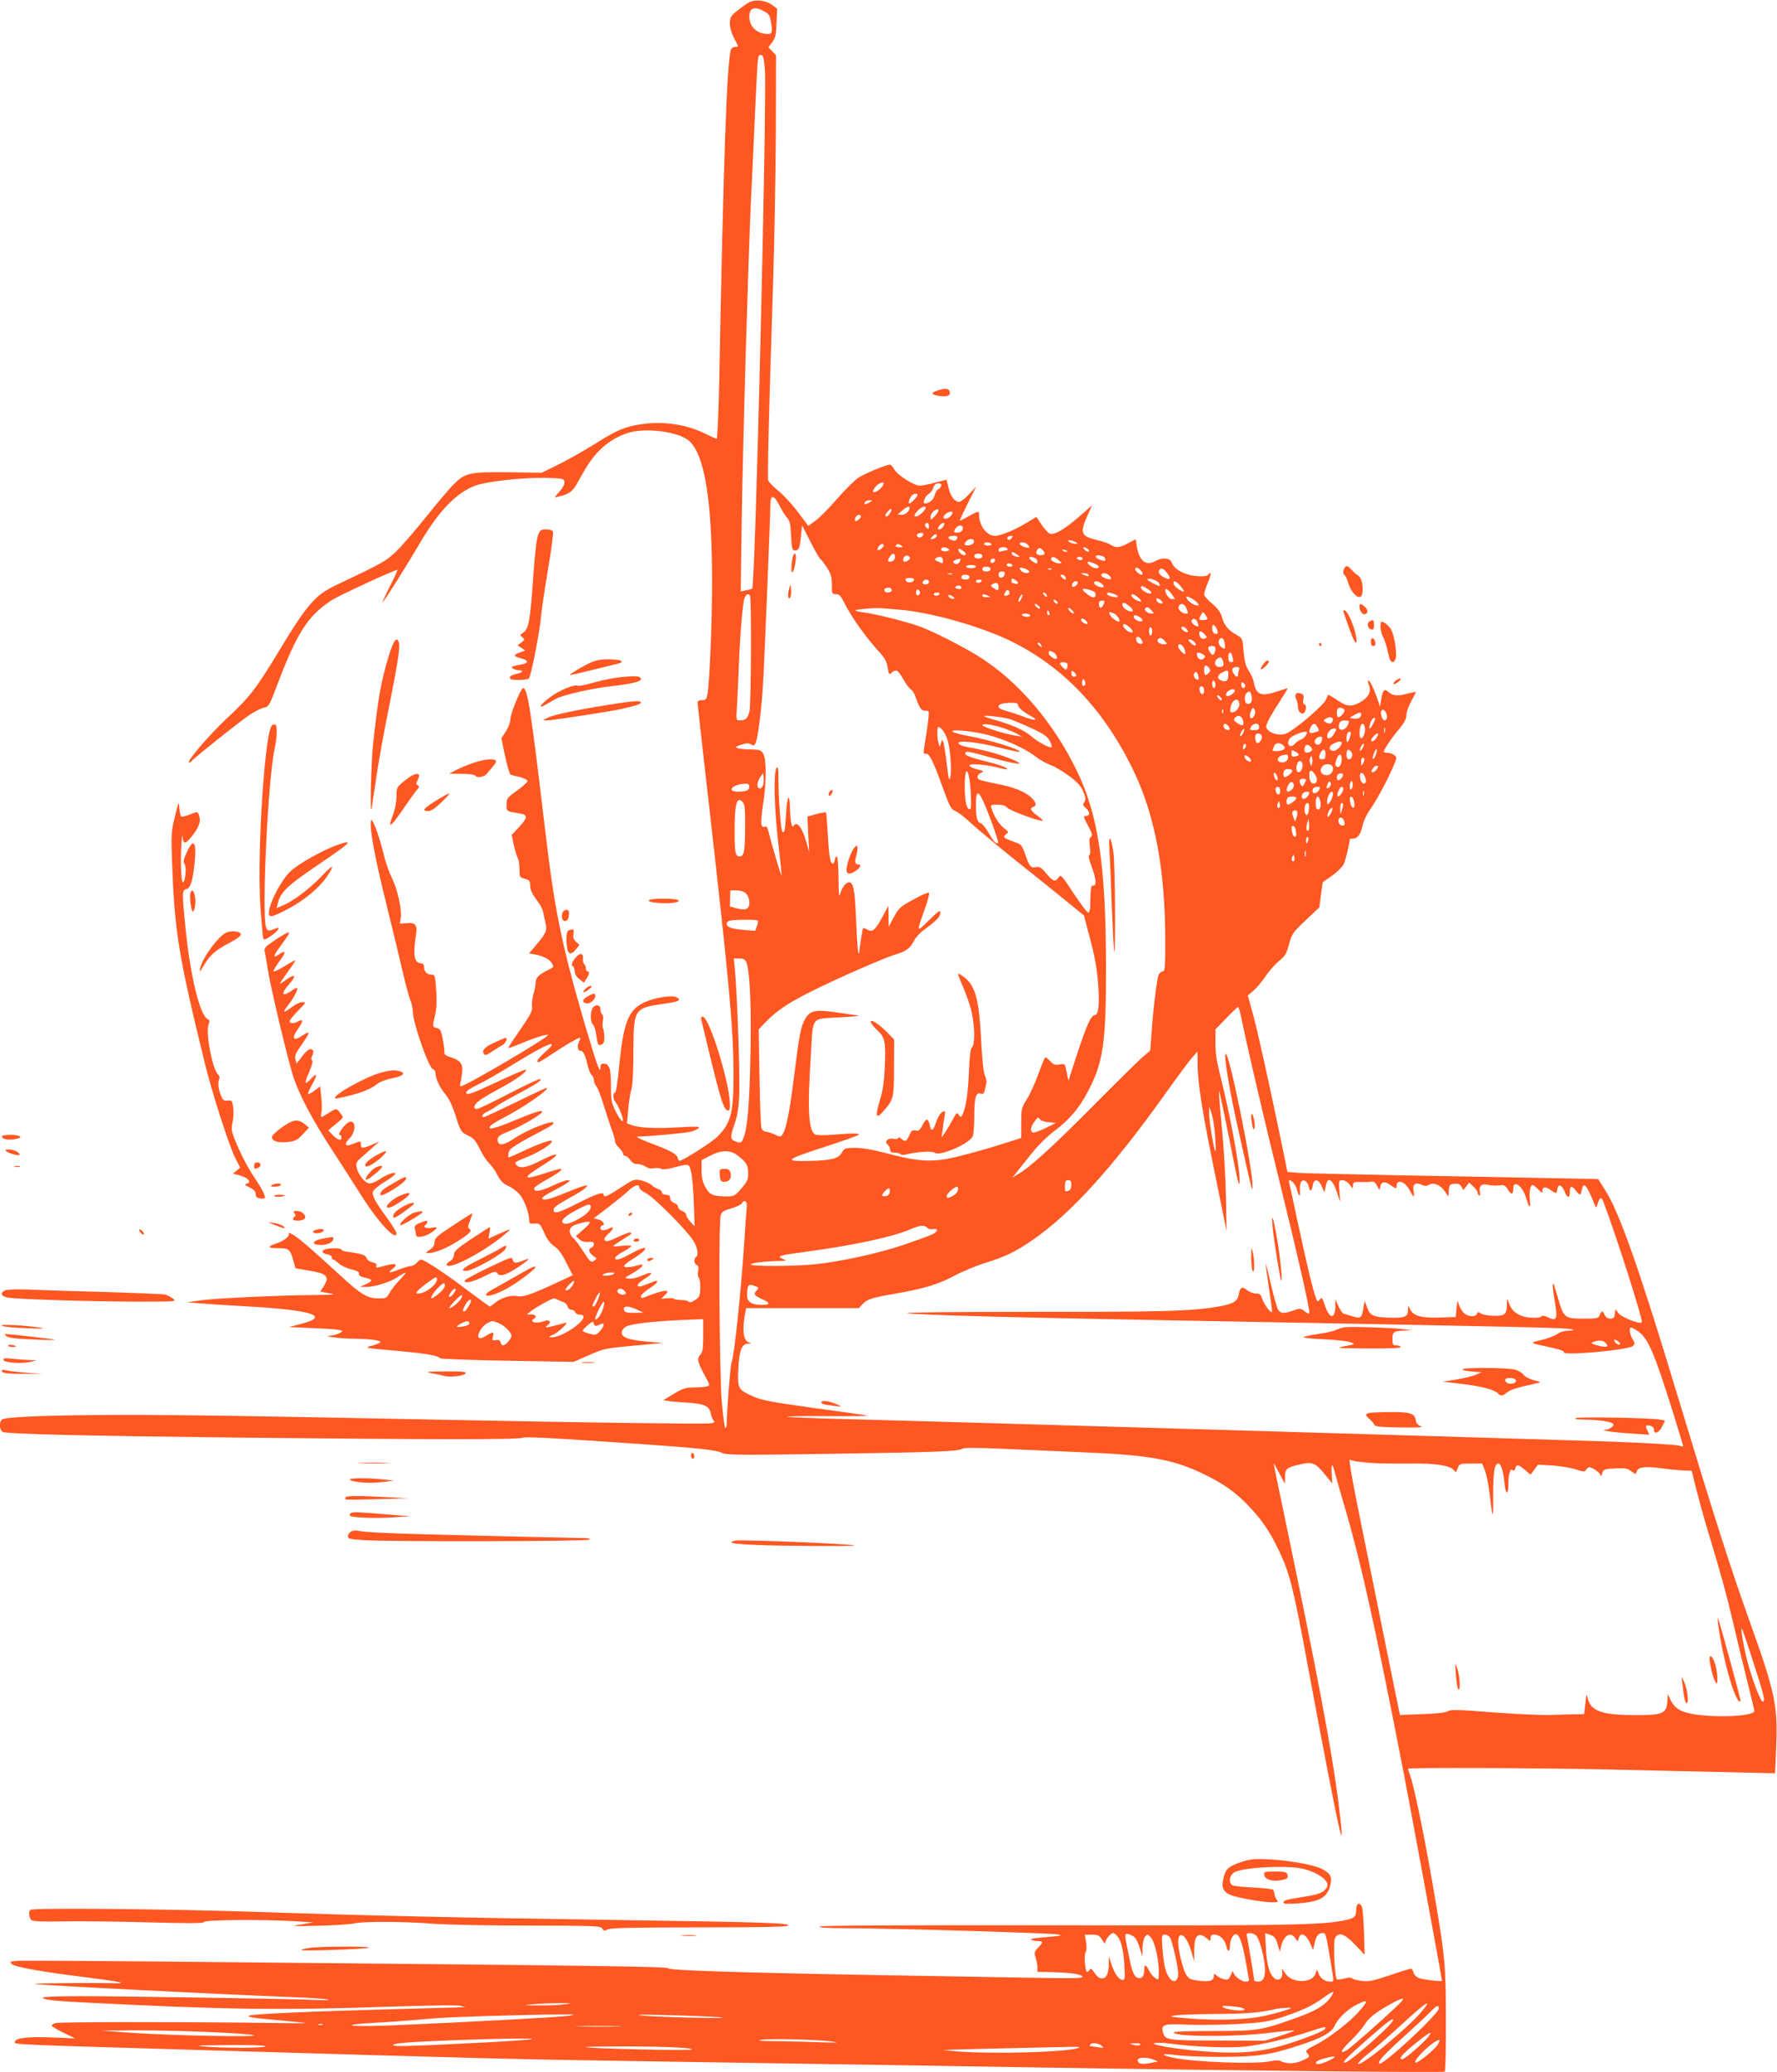 <?xml version="1.0" standalone="no"?>
<!DOCTYPE svg PUBLIC "-//W3C//DTD SVG 20010904//EN"
 "http://www.w3.org/TR/2001/REC-SVG-20010904/DTD/svg10.dtd">
<svg version="1.0" xmlns="http://www.w3.org/2000/svg"
 width="1098pt" height="1280pt" viewBox="0 0 1098 1280"
 preserveAspectRatio="xMidYMid meet">
<g transform="translate(0,1280) scale(0.1,-0.1)"
fill="#ff5722" stroke="none">
<path d="M4624 12783 c-17 -10 -49 -33 -72 -52 -37 -30 -42 -39 -42 -76 0 -26
10 -60 25 -89 30 -56 30 -56 6 -56 -11 0 -22 -8 -25 -17 -25 -85 -46 -689 -72
-2050 -4 -194 -11 -353 -16 -353 -5 0 -35 14 -68 30 -115 58 -262 80 -395 60
-106 -16 -151 -35 -294 -125 -66 -41 -167 -98 -222 -125 l-102 -50 -206 3
c-236 2 -262 -3 -330 -67 -24 -22 -103 -115 -176 -206 -72 -91 -160 -191 -194
-223 -63 -57 -73 -63 -372 -205 -120 -58 -172 -117 -333 -383 -154 -255 -189
-301 -338 -440 -107 -100 -251 -269 -229 -269 5 0 13 4 16 10 10 15 299 246
360 286 30 20 68 39 86 43 30 6 34 13 84 146 120 316 188 422 332 516 48 31
389 189 409 189 2 0 -18 -45 -46 -100 -28 -55 -48 -100 -46 -100 6 0 144 218
237 376 113 191 220 301 335 344 73 27 299 52 440 48 103 -3 109 -4 112 -25 2
-13 -10 -35 -30 -58 l-32 -38 34 8 c47 9 77 30 98 66 9 16 33 57 52 91 68 119
154 195 264 232 111 38 324 10 387 -50 95 -91 139 -373 139 -877 0 -243 -16
-613 -28 -682 -7 -35 -11 -40 -35 -40 -17 1 -27 -5 -27 -14 0 -7 31 -289 70
-625 124 -1091 151 -1381 152 -1651 2 -255 -13 -317 -96 -403 -33 -35 -217
-152 -238 -152 -3 0 -8 9 -11 19 -6 23 -42 43 -172 92 -73 28 -92 39 -70 39
84 2 290 21 324 30 21 5 43 16 49 23 8 9 -17 10 -121 4 -140 -9 -244 -4 -293
13 l-30 11 8 87 c4 48 13 105 20 127 7 25 12 114 12 235 1 259 4 264 189 290
93 13 110 22 77 40 -30 16 -140 -3 -204 -34 -95 -47 -125 -126 -151 -401 -8
-84 -18 -151 -24 -153 -16 -5 -13 -43 3 -61 8 -9 23 -39 34 -68 27 -71 2 -60
-35 15 -25 51 -28 68 -28 158 0 106 -10 134 -46 134 -13 0 -19 -7 -19 -22 0
-48 -20 7 -94 257 -142 485 -189 709 -246 1195 -92 773 -110 890 -138 890 -13
0 -77 -155 -78 -190 0 -21 -12 -52 -28 -77 l-28 -43 23 -111 c13 -61 29 -113
34 -114 6 -2 31 -9 58 -15 26 -7 47 -18 47 -24 0 -7 -29 -33 -65 -59 -61 -44
-65 -49 -65 -87 0 -43 -2 -41 83 -55 49 -8 48 -26 -7 -85 l-44 -47 12 -59 c7
-32 18 -69 24 -81 7 -12 12 -44 12 -72 0 -48 1 -51 33 -59 28 -7 32 -12 33
-44 1 -25 14 -52 38 -84 20 -26 39 -59 41 -73 3 -14 10 -45 15 -69 12 -51 6
-64 -57 -139 l-44 -52 38 -7 c51 -9 90 -30 104 -55 12 -24 14 -21 -31 -44 -52
-26 -70 -45 -70 -74 0 -14 -6 -46 -14 -71 -7 -25 -11 -59 -9 -77 4 -26 -7 -48
-71 -141 -42 -60 -76 -112 -76 -115 0 -3 36 10 80 28 83 35 159 59 166 52 11
-10 -511 -317 -539 -317 -5 0 -6 8 -3 18 3 9 8 38 11 64 8 55 -10 80 -74 99
-21 6 -37 17 -35 23 2 6 -2 42 -9 81 -11 60 -16 70 -38 75 -28 7 -28 6 -10 84
9 41 11 88 6 153 -6 87 -8 93 -29 93 -28 0 -46 18 -46 47 0 15 -6 23 -18 23
-42 0 -51 51 -33 165 12 71 1 88 -55 83 l-43 -3 5 36 c8 51 -20 178 -56 249
-16 33 -39 97 -49 143 -28 116 -75 240 -79 207 -8 -53 22 -216 93 -505 41
-165 88 -361 105 -435 17 -74 38 -150 46 -169 8 -18 14 -47 14 -63 0 -71 97
-351 125 -362 8 -3 15 -11 15 -18 0 -36 24 -91 58 -132 26 -31 47 -74 67 -137
31 -100 33 -102 85 -127 27 -13 42 -32 65 -80 17 -34 43 -74 58 -88 15 -14 38
-46 51 -73 19 -36 35 -52 66 -66 22 -10 54 -33 70 -52 29 -33 60 -115 60 -160
0 -20 4 -23 31 -21 34 3 36 1 69 -72 12 -27 34 -54 55 -68 24 -15 47 -46 74
-101 l40 -78 -97 -45 c-160 -74 -209 -91 -244 -84 -41 8 -100 -9 -136 -39 -17
-14 -32 -25 -35 -25 -4 0 -70 49 -149 108 -131 99 -257 182 -277 182 -4 0 -16
-9 -26 -20 -10 -11 -26 -20 -36 -20 -10 0 -41 -9 -69 -20 -65 -26 -80 -25 -46
1 38 30 24 39 -37 23 -65 -17 -68 -17 -61 0 3 9 -5 15 -25 19 -17 4 -32 14
-36 26 -6 19 -30 27 -112 38 -24 3 -43 9 -43 14 0 10 -63 12 -98 3 -30 -8 -23
-28 11 -32 15 -2 27 -10 27 -18 0 -8 4 -14 9 -14 4 0 20 -11 34 -24 14 -13 48
-29 76 -36 38 -9 51 -16 49 -28 -2 -11 9 -18 40 -25 47 -9 47 -20 -1 -41 l-32
-14 41 -1 c44 -1 142 29 183 56 69 44 73 43 25 -8 -29 -30 -59 -69 -68 -86
-16 -31 -20 -33 -69 -33 -68 0 -107 24 -250 156 -162 149 -241 217 -277 238
-18 10 -30 14 -26 8 9 -16 -28 -47 -75 -62 -60 -20 -57 -30 9 -30 68 0 74 -5
94 -75 l14 -49 69 -12 c127 -20 144 -36 105 -100 l-21 -32 53 -10 c47 -8 37
-10 -82 -11 -230 -2 -621 -20 -710 -33 l-85 -12 85 -7 c47 -4 174 -12 282 -18
402 -22 523 -60 343 -107 l-80 -21 160 -7 c88 -3 163 -10 168 -15 9 -9 -41
-30 -77 -32 -48 -3 75 -18 154 -18 95 -1 160 -10 160 -21 0 -4 -21 -13 -47
-21 -56 -15 -61 -14 161 -34 166 -15 246 -29 256 -45 3 -4 190 -11 415 -15
l410 -7 95 42 c91 40 102 42 275 58 l180 17 -93 8 c-117 9 -165 27 -160 59 2
13 14 28 28 35 35 16 159 31 330 39 l145 6 0 -100 c0 -83 -3 -103 -18 -120
-22 -25 -18 -42 28 -129 33 -60 33 -61 12 -67 -12 -3 -48 -6 -80 -6 -50 0 -67
-6 -123 -39 l-66 -40 34 -5 c18 -3 70 -7 116 -10 103 -7 134 -20 143 -63 3
-18 12 -39 18 -47 9 -11 5 -15 -26 -18 -41 -5 -787 5 -1628 22 -1258 25 -1566
30 -1990 30 -414 0 -708 -10 -749 -26 -23 -9 -22 -69 2 -79 30 -13 507 -24
1477 -35 1137 -12 1711 -13 1733 -1 17 8 157 1 737 -39 356 -25 460 -36 499
-55 24 -13 119 -13 665 -5 659 10 798 15 818 32 8 6 95 6 250 -1 131 -6 348
-15 483 -21 416 -17 564 -43 749 -131 128 -61 208 -117 291 -206 81 -85 129
-158 185 -276 64 -136 88 -229 175 -702 200 -1072 242 -1260 190 -848 -38 307
-128 785 -334 1772 -37 173 -66 317 -66 320 1 3 16 -23 35 -59 l34 -65 1 41
c0 51 10 60 90 78 79 19 97 12 158 -63 l44 -54 -3 56 c-5 68 4 74 18 15 6 -24
38 -135 71 -248 94 -323 183 -724 357 -1620 38 -196 235 -1263 235 -1275 0 -7
-115 7 -143 17 -15 6 -30 21 -33 34 -3 13 -10 24 -16 24 -5 0 -64 -18 -131
-41 -101 -34 -131 -40 -171 -35 -26 3 -54 10 -60 15 -8 7 -25 7 -49 0 -21 -5
-41 -8 -46 -5 -14 9 -25 231 -12 255 22 40 60 27 124 -41 l59 -62 -4 140 c-3
76 -8 147 -13 157 -13 30 -35 20 -35 -15 0 -46 -9 -55 -60 -67 -145 -32 -349
-36 -1802 -33 -968 1 -1449 -1 -1453 -8 -4 -7 51 -10 161 -10 257 0 1274 -30
1314 -39 28 -6 14 -9 -74 -16 -67 -5 -103 -11 -95 -16 8 -5 26 -9 42 -9 34 0
34 -7 1 -41 -24 -25 -25 -31 -15 -60 6 -18 11 -45 11 -60 l0 -29 73 -1 c121
-2 200 -13 205 -28 4 -11 -49 -12 -329 -7 -184 3 -602 11 -929 16 -847 15
-1293 29 -1301 42 -7 11 -366 16 -2724 38 -676 7 -1257 10 -1289 9 -55 -4 -58
-5 -44 -20 19 -19 186 -49 472 -84 205 -26 256 -38 151 -35 -116 3 -488 0
-484 -4 6 -7 1153 -65 1599 -82 96 -3 191 -10 210 -14 22 -5 4 -6 -50 -4 -135
7 -1203 24 -1469 24 -143 0 -240 -4 -237 -9 9 -14 63 -20 276 -31 844 -43
1201 -48 1861 -25 244 8 428 11 445 5 l29 -8 -27 -1 c-14 -1 -197 -5 -405 -11
-529 -14 -884 -30 -902 -40 -18 -10 23 -15 249 -35 152 -14 149 -14 -225 -9
-526 6 -1191 5 -1220 -2 -14 -3 -25 -10 -25 -16 0 -5 33 -25 72 -44 l73 -35
-135 6 c-155 6 -233 -2 -238 -26 -3 -19 -56 -16 1223 -54 1680 -50 1891 -55
2545 -65 790 -12 1721 -27 2540 -40 1308 -21 2520 -33 2527 -26 5 4 8 148 7
319 0 328 -5 384 -60 712 -60 358 -129 703 -159 793 -8 23 -15 45 -15 47 0 8
824 5 1250 -5 223 -5 543 -13 711 -16 l307 -7 7 164 c11 249 -8 338 -155 749
-131 367 -205 597 -470 1470 -227 750 -345 1082 -430 1216 l-45 71 -305 6
c-168 4 -573 11 -900 17 -327 6 -622 13 -655 16 l-60 5 -33 162 c-80 386 -147
690 -178 805 l-34 123 36 31 c20 17 53 57 75 89 21 32 59 74 83 94 38 31 46
45 61 103 17 63 22 71 102 147 l85 80 10 78 11 78 58 40 c32 23 64 55 72 72
12 24 37 131 37 154 0 2 9 3 19 3 30 0 48 25 60 80 6 27 26 71 45 97 40 57
103 172 142 262 27 61 27 64 9 77 -10 8 -29 14 -42 14 -13 0 -23 3 -23 6 0 13
45 81 92 137 35 42 48 67 48 90 0 18 14 56 30 86 17 30 29 55 28 57 -2 1 -28
-4 -58 -12 -57 -15 -84 -12 -112 13 -24 21 -35 10 -43 -44 l-8 -48 -17 51
c-21 60 -50 118 -56 111 -3 -2 0 -17 6 -32 14 -38 -5 -74 -55 -102 -55 -31
-82 -29 -143 13 -30 20 -55 34 -56 32 -1 -2 -7 -15 -13 -30 -13 -29 -140 -142
-213 -190 -36 -24 -53 -28 -84 -24 -21 2 -48 13 -58 24 -18 17 -18 22 -5 53 8
19 39 72 70 119 30 47 54 86 53 88 -2 1 -29 -7 -61 -18 -103 -35 -134 -23
-148 57 -4 18 -17 50 -31 70 -19 29 -26 58 -32 119 -6 81 -7 82 -43 102 -51
29 -78 61 -90 109 -9 31 -25 53 -61 84 -28 23 -50 49 -50 58 0 9 11 42 24 74
13 31 20 57 15 57 -4 0 -11 -4 -14 -10 -9 -15 -87 -12 -136 5 -49 18 -78 40
-90 73 -10 26 -59 30 -99 7 -59 -34 -102 1 -116 92 l-6 42 -47 -24 c-53 -29
-78 -31 -108 -10 -12 8 -49 21 -83 29 -102 24 -109 43 -61 151 l29 64 -81 -71
c-96 -83 -159 -118 -185 -102 -9 6 -31 31 -48 56 l-30 45 -64 -38 c-70 -43
-159 -79 -193 -79 -48 0 -97 64 -97 126 0 30 -2 30 -67 -6 -29 -17 -53 -28
-53 -25 0 3 23 51 51 108 l51 102 -44 -47 c-24 -27 -52 -48 -61 -48 -28 0 -54
34 -66 87 l-12 50 -72 -18 c-39 -11 -81 -19 -93 -19 -35 0 -137 64 -157 99
-10 17 -22 31 -27 31 -25 0 -160 -56 -198 -82 -23 -16 -83 -75 -132 -132 -49
-56 -108 -116 -132 -133 l-44 -31 -62 83 c-34 46 -88 105 -121 132 -32 26 -61
56 -64 65 -6 19 4 429 29 1188 9 283 17 723 18 977 l1 461 -23 25 -24 25 24
32 c19 26 24 46 26 119 l4 88 -32 23 c-42 30 -106 36 -146 13z m96 -52 c28
-14 36 -26 42 -57 13 -71 10 -84 -16 -84 -68 0 -116 44 -116 108 0 53 32 65
90 33z m6 -358 c14 -168 -59 -3190 -78 -3208 -2 -3 -19 -8 -38 -11 l-33 -7 6
439 c7 482 41 1634 57 1974 6 118 15 312 20 430 23 494 21 470 40 470 16 0 19
-13 26 -87z m734 -2561 c0 -14 -40 -52 -56 -52 -11 0 -12 4 -4 20 15 28 60 52
60 32z m354 -17 c-3 -7 -12 -16 -19 -19 -7 -2 -16 -19 -20 -36 -6 -26 -34 -50
-61 -50 -15 0 0 42 21 56 14 9 28 27 31 40 3 12 13 25 22 27 23 5 32 -1 26
-18z m-144 -52 c0 -10 -42 -53 -51 -53 -9 0 -1 29 14 48 10 13 37 17 37 5z
m-854 -65 c14 -29 36 -63 47 -76 17 -18 22 -39 25 -112 4 -79 7 -90 23 -90 25
0 30 11 38 88 l7 67 52 -102 c28 -56 56 -105 63 -108 6 -4 24 -28 40 -53 23
-37 29 -57 29 -104 0 -55 1 -58 25 -58 20 0 30 -10 51 -52 46 -92 133 -213
220 -309 32 -35 44 -58 49 -93 7 -43 9 -46 24 -31 28 24 39 18 72 -40 17 -31
39 -59 48 -64 9 -5 22 -26 29 -48 24 -68 34 -83 60 -83 24 0 24 -1 17 -62 -4
-35 -13 -96 -20 -136 -10 -61 -10 -72 1 -68 23 9 47 -36 103 -192 49 -135 58
-152 83 -161 15 -5 58 -38 95 -73 38 -35 169 -145 293 -244 124 -98 266 -213
316 -254 l92 -75 30 -115 c39 -146 51 -212 59 -331 7 -109 -1 -169 -22 -169
-27 0 -59 -79 -155 -380 l-8 -25 -6 28 c-3 15 -8 38 -11 52 -5 23 -9 25 -38
20 -26 -5 -37 -2 -56 19 -14 14 -28 26 -31 26 -4 0 -24 -47 -44 -104 -21 -57
-53 -128 -72 -157 -32 -51 -34 -58 -34 -146 l0 -92 -132 -42 c-73 -23 -187
-55 -253 -71 -155 -39 -241 -36 -437 16 -91 24 -160 36 -203 36 -62 0 -67 -2
-83 -29 -21 -38 -65 -49 -200 -52 -165 -3 -153 7 106 91 105 34 195 66 198 71
6 10 -34 10 -161 0 -49 -4 -98 -4 -107 1 -43 21 -50 155 -27 506 14 228 -2
208 179 218 66 4 119 8 118 9 -2 2 -56 10 -120 19 -150 22 -181 17 -213 -38
-27 -48 -35 -88 -70 -365 -26 -211 -48 -317 -70 -348 -12 -17 -15 -17 -49 0
-20 9 -45 17 -55 17 -10 0 -22 10 -26 23 -4 12 -10 154 -12 316 l-5 293 48 50
c66 67 136 114 280 186 161 80 450 207 519 227 64 19 89 38 113 85 9 19 37 49
62 67 78 58 100 80 100 104 0 20 -10 14 -71 -46 -79 -78 -78 -80 -24 72 19 54
29 95 24 99 -6 3 -49 -16 -97 -43 -80 -44 -90 -53 -119 -108 l-32 -60 -1 65
-1 65 -37 -69 c-43 -81 -62 -97 -93 -78 -11 7 -23 11 -26 9 -4 -5 -22 -119
-23 -146 0 -8 -3 -12 -6 -8 -3 3 -10 93 -14 200 -8 190 -16 237 -44 237 -19 0
-43 -30 -54 -70 -8 -28 -10 -8 -11 98 -1 74 -5 132 -10 132 -5 0 -11 -10 -13
-22 -2 -13 -7 -23 -12 -23 -16 0 -24 47 -31 182 -4 70 -9 131 -11 134 -2 4
-29 -1 -59 -9 l-56 -16 5 -110 6 -111 -15 55 c-28 100 -60 142 -82 108 -10
-18 -20 31 -22 109 -2 102 -18 80 -24 -34 -6 -101 -10 -123 -23 -110 -9 9 -23
191 -24 307 0 87 -3 101 -13 85 -18 -31 -13 -254 12 -462 11 -101 21 -191 20
-200 0 -15 -59 184 -83 279 -4 19 -11 25 -21 22 -25 -10 -27 20 -10 138 22
143 21 282 0 314 -13 21 -24 24 -78 25 -34 0 -70 4 -81 8 -15 6 -10 10 24 21
33 11 46 11 61 2 17 -11 21 -9 30 15 13 34 35 211 43 348 8 121 46 1050 46
1118 0 64 22 62 56 -5z m554 17 c-27 -14 -36 -13 -25 4 3 6 16 11 28 11 21 -1
21 -1 -3 -15z m250 -31 c0 -22 -24 -44 -48 -44 l-27 1 28 24 c27 24 47 32 47
19z m100 -1 c0 -12 -43 -53 -57 -53 -19 0 -16 10 9 37 20 22 48 31 48 16z
m-220 -32 c-10 -20 -30 -29 -30 -14 0 10 33 44 37 39 3 -2 0 -14 -7 -25z m276
-19 c-25 -26 -26 -26 -26 -5 0 12 10 29 22 38 33 23 36 -1 4 -33z m105 9 c-13
-23 -51 -35 -51 -16 0 15 27 34 48 35 9 0 10 -5 3 -19z m-561 -10 c0 -11 -29
-35 -35 -29 -10 9 7 38 21 38 8 0 14 -4 14 -9z m420 -62 c0 -18 -2 -19 -15 -9
-15 12 -12 30 6 30 5 0 9 -10 9 -21z m90 1 c-6 -11 -17 -20 -25 -20 -13 0 -13
3 -3 20 7 11 19 20 26 20 10 0 10 -5 2 -20z m117 -24 c-4 -9 -18 -16 -32 -16
-22 0 -24 3 -15 19 18 35 60 32 47 -3z m-243 -31 c-7 -17 -30 -20 -38 -6 -4 5
0 12 6 14 25 10 37 7 32 -8z m84 -7 c-3 -7 -13 -15 -24 -17 -16 -3 -17 -1 -5
13 16 19 34 21 29 4z m126 -13 c-7 -16 -14 -18 -38 -9 -26 10 -18 24 14 24 22
0 28 -4 24 -15z m336 0 c-7 -8 -16 -12 -21 -9 -13 8 -1 24 18 24 13 0 13 -3 3
-15z m-232 -22 c-2 -11 -14 -19 -31 -21 -29 -4 -35 6 -15 26 19 19 50 15 46
-5z m638 -10 c-8 -8 -56 6 -56 17 0 5 13 5 31 -2 16 -6 28 -13 25 -15z m-531
-3 c4 -6 -5 -10 -19 -10 -14 0 -26 5 -26 10 0 6 9 10 19 10 11 0 23 -4 26 -10z
m223 -2 c21 -21 13 -27 -18 -17 -16 6 -30 15 -30 20 0 13 34 11 48 -3z m-888
-7 c0 -13 -29 -35 -37 -28 -7 8 15 37 28 37 5 0 9 -4 9 -9z m110 -1 c12 -8 9
-10 -13 -10 -16 0 -26 4 -22 10 8 12 16 12 35 0z m288 -19 c11 -7 11 -9 -2
-14 -20 -8 -48 2 -40 14 7 11 25 11 42 0z m367 -1 c3 -5 0 -10 -9 -10 -8 0
-21 -3 -30 -6 -11 -4 -16 -1 -16 10 0 18 45 23 55 6z m229 -31 c-7 -12 -41
-11 -49 1 -4 6 -1 18 6 26 10 13 14 12 30 -2 10 -9 16 -21 13 -25z m266 31 c8
-5 11 -12 7 -16 -4 -4 -15 0 -24 9 -18 18 -8 23 17 7z m-766 -15 c23 -17 13
-34 -11 -19 -19 12 -29 34 -16 34 4 0 17 -7 27 -15z m637 -3 c-7 -2 -18 1 -23
6 -8 8 -4 9 13 5 13 -4 18 -8 10 -11z m-306 -18 c20 -15 20 -16 -4 -12 -14 2
-26 9 -29 16 -5 16 9 15 33 -4z m-755 -14 c0 -21 -20 -35 -40 -28 -12 4 16 48
31 48 5 0 9 -9 9 -20z m540 5 c0 -9 -9 -15 -25 -15 -16 0 -25 6 -25 15 0 9 9
15 25 15 16 0 25 -6 25 -15z m-447 -9 c3 -12 -30 -32 -39 -24 -11 12 5 40 21
36 9 -2 17 -7 18 -12z m1191 8 c9 -3 16 -12 16 -20 0 -10 -6 -11 -30 -3 -16 6
-30 15 -30 20 0 10 21 12 44 3z m-988 -24 c0 -24 2 -23 -31 -8 -18 8 -22 14
-13 20 23 14 44 9 44 -12z m568 14 c16 -6 23 -34 9 -34 -11 1 -43 26 -43 34 0
8 14 8 34 0z m147 -14 c21 -17 22 -19 6 -20 -26 0 -59 19 -52 31 9 14 20 11
46 -11z m149 10 c0 -5 -6 -10 -14 -10 -8 0 -18 5 -21 10 -3 6 3 10 14 10 12 0
21 -4 21 -10z m-760 -20 c-6 -11 -16 -17 -25 -14 -28 11 -15 27 28 33 4 0 3
-8 -3 -19z m218 8 c-6 -18 -28 -21 -28 -4 0 9 7 16 16 16 9 0 14 -5 12 -12z
m617 -20 c30 -13 33 -28 6 -28 -17 0 -51 24 -51 36 0 7 18 4 45 -8z m-510 -8
c3 -5 -3 -10 -14 -10 -12 0 -21 5 -21 10 0 6 6 10 14 10 8 0 18 -4 21 -10z
m-225 -10 c0 -5 -13 -10 -30 -10 -16 0 -30 5 -30 10 0 6 14 10 30 10 17 0 30
-4 30 -10z m90 -15 c0 -9 -9 -15 -25 -15 -16 0 -25 6 -25 15 0 9 9 15 25 15
16 0 25 -6 25 -15z m240 -16 c0 -13 -34 -11 -48 3 -21 21 -13 27 18 17 17 -6
30 -15 30 -20z m700 -11 c0 -13 -17 -9 -34 8 -23 22 -8 39 15 18 10 -9 19 -21
19 -26z m-563 26 c-3 -3 -12 -4 -19 -1 -8 3 -5 6 6 6 11 1 17 -2 13 -5z m717
-27 c25 -34 16 -43 -23 -22 -30 15 -39 34 -24 49 11 10 25 2 47 -27z m-1006
-4 c-5 -26 -38 -29 -38 -4 0 15 6 21 21 21 14 0 19 -5 17 -17z m-325 0 c-7 -2
-19 -2 -25 0 -7 3 -2 5 12 5 14 0 19 -2 13 -5z m842 -3 c7 -12 -2 -12 -30 0
-19 8 -19 9 2 9 12 1 25 -3 28 -9z m131 -7 c9 -9 12 -19 7 -20 -17 -6 -65 16
-58 27 9 15 32 12 51 -7z m-866 -8 c0 -9 -9 -15 -25 -15 -16 0 -25 6 -25 15 0
9 9 15 25 15 16 0 25 -6 25 -15z m594 0 c3 -8 2 -15 -3 -15 -5 0 -14 7 -21 15
-10 12 -10 15 3 15 8 0 17 -7 21 -15z m-936 -17 c-7 -19 -45 -21 -51 -4 -5 12
1 16 24 16 20 0 29 -4 27 -12z m642 -19 c0 -6 -7 -8 -16 -5 -9 3 -18 6 -20 6
-2 0 -4 7 -4 15 0 13 4 14 20 5 11 -6 20 -16 20 -21z m871 0 c5 -11 7 -19 5
-19 -12 0 -76 34 -76 40 0 15 61 -4 71 -21z m-1421 6 c0 -8 -9 -15 -20 -15
-20 0 -26 11 -13 23 12 13 33 7 33 -8z m325 5 c-3 -5 -13 -10 -21 -10 -8 0
-14 5 -14 10 0 6 9 10 21 10 11 0 17 -4 14 -10z m595 -9 c0 -12 -26 -32 -33
-25 -9 10 4 34 19 34 8 0 14 -4 14 -9z m146 -5 c10 -8 16 -18 12 -22 -10 -9
-58 12 -58 26 0 14 23 12 46 -4z m481 -8 c38 -43 39 -53 2 -32 -19 11 -35 28
-37 37 -5 24 11 21 35 -5z m-1117 -14 c0 -25 -6 -25 -38 -1 -11 8 -11 12 0 18
24 16 38 9 38 -17z m-233 -10 c-3 -4 -14 -3 -24 0 -15 6 -15 8 -3 16 16 10 39
-4 27 -16z m1156 -3 c19 -12 25 -21 18 -26 -13 -8 -61 20 -61 35 0 15 12 12
43 -9z m-1583 -6 c0 -16 -35 -21 -44 -6 -8 12 4 21 26 21 10 0 18 -7 18 -15z
m1250 -10 c15 -9 12 -35 -4 -35 -16 0 -66 38 -66 50 0 8 49 -2 70 -15z m-1075
-5 c0 -7 -6 -15 -12 -17 -8 -3 -13 4 -13 17 0 13 5 20 13 18 6 -3 12 -11 12
-18z m551 -9 c-4 -6 -14 -11 -22 -11 -12 0 -13 4 -3 21 7 14 14 18 21 11 6 -6
7 -15 4 -21z m1004 -1 l21 -30 -21 0 c-17 0 -40 32 -40 56 0 14 22 0 40 -26z
m-1435 0 c-3 -5 -13 -10 -21 -10 -8 0 -14 5 -14 10 0 6 9 10 21 10 11 0 17 -4
14 -10z m660 -1 c11 -17 -1 -21 -15 -4 -8 9 -8 15 -2 15 6 0 14 -5 17 -11z
m421 1 c15 -6 24 -13 21 -16 -8 -9 -67 6 -67 17 0 12 12 11 46 -1z m-2252 -9
c10 -15 7 -675 -3 -715 -11 -43 -24 -56 -60 -56 -23 0 -23 0 -17 93 3 50 8
160 11 242 8 202 24 390 35 420 10 25 24 32 34 16z m1262 -18 c-8 -8 -36 5
-36 17 0 7 6 7 21 0 11 -7 18 -14 15 -17z m209 17 c18 -8 17 -9 -7 -9 -16 -1
-28 4 -28 9 0 12 8 12 35 0z m205 -20 c-6 -12 -14 -19 -17 -17 -2 3 1 15 7 27
6 12 14 19 17 17 2 -3 -1 -15 -7 -27z m721 11 c13 -11 22 -22 19 -25 -8 -7
-53 17 -58 32 -6 18 12 15 39 -7z m368 -35 c10 -12 10 -16 2 -16 -28 0 -70 32
-71 53 0 11 54 -18 69 -37z m-219 -4 c-15 -5 -41 18 -34 30 3 5 15 1 26 -9 11
-10 15 -19 8 -21z m-644 1 c-7 -7 -26 7 -26 19 0 6 6 6 15 -2 9 -7 13 -15 11
-17z m282 -8 c-12 -27 -28 -24 -28 6 0 12 7 19 20 19 17 0 18 -3 8 -25z m165
-13 c24 -21 21 -35 -5 -27 -27 8 -50 34 -42 47 6 9 19 3 47 -20z m-563 3 c7
-8 8 -15 2 -15 -5 0 -15 7 -22 15 -7 8 -8 15 -2 15 5 0 15 -7 22 -15z m910
-11 c13 -32 13 -34 -3 -34 -24 0 -51 26 -44 44 10 24 36 19 47 -10z m-1783 -9
c194 -14 505 -101 697 -194 326 -159 580 -427 760 -802 133 -276 196 -613 196
-1051 0 -159 -2 -188 -15 -188 -8 0 -19 -9 -25 -19 -11 -22 -35 -210 -45 -368
l-8 -103 -41 -34 c-22 -18 -162 -156 -311 -306 -254 -256 -389 -379 -467 -424
l-33 -20 36 45 c19 24 61 76 93 116 32 40 89 96 127 124 94 70 157 143 211
247 96 181 113 303 112 792 -2 614 -49 920 -183 1195 -142 289 -349 534 -581
686 -84 56 -271 153 -370 193 -68 28 -271 80 -355 92 -27 3 -54 9 -60 13 -11
6 123 18 165 14 14 -1 57 -5 97 -8z m1088 -23 c-6 -7 -35 18 -35 31 0 5 9 2
20 -8 11 -10 18 -20 15 -23z m480 18 c18 -19 17 -20 -2 -20 -22 0 -47 23 -36
33 10 11 19 8 38 -13z m-631 -15 c3 -8 1 -15 -4 -15 -6 0 -10 7 -10 15 0 8 2
15 4 15 2 0 6 -7 10 -15z m399 -4 c20 -8 46 -51 30 -51 -13 0 -44 23 -53 40
-12 23 -11 24 23 11z m577 -33 c0 -4 -11 -8 -25 -8 -28 0 -30 3 -14 32 11 21
12 21 25 3 8 -10 14 -22 14 -27z m-1095 22 c3 -6 -5 -10 -19 -10 -14 0 -28 5
-31 10 -3 6 5 10 19 10 14 0 28 -4 31 -10z m681 -14 c10 -8 16 -17 12 -21 -10
-10 -45 4 -52 20 -7 19 14 19 40 1z m-338 -18 c19 -19 14 -30 -8 -18 -11 6
-20 15 -20 20 0 14 14 12 28 -2z m693 -16 c10 -25 1 -28 -26 -9 -10 8 -15 19
-11 26 11 17 28 9 37 -17z m-411 -37 c19 -23 4 -30 -25 -11 -30 20 -36 53 -7
37 10 -5 25 -17 32 -26z m528 1 c12 -27 7 -37 -14 -29 -15 5 -20 53 -6 53 5 0
14 -11 20 -24z m-398 -16 c0 -10 -4 -22 -10 -25 -6 -4 -10 7 -10 25 0 18 4 29
10 25 6 -3 10 -15 10 -25z m208 18 c19 -19 14 -30 -8 -18 -11 6 -20 15 -20 20
0 14 14 12 28 -2z m116 -37 c16 -17 16 -19 0 -25 -18 -7 -34 8 -34 32 0 18 14
15 34 -7z m-390 -34 c13 -20 5 -30 -18 -21 -9 3 -16 15 -16 26 0 22 18 20 34
-5z m140 -3 c20 -20 20 -24 -1 -24 -26 0 -47 16 -39 29 10 15 22 14 40 -5z
m374 -23 c3 -30 2 -32 -17 -21 -20 10 -28 40 -14 54 14 13 28 -1 31 -33z
m-188 14 c21 -25 1 -31 -22 -7 -18 18 -19 22 -6 22 8 0 21 -7 28 -15z m-946
-21 c5 -14 4 -15 -9 -4 -17 14 -19 20 -6 20 5 0 12 -7 15 -16z m885 -24 c5
-16 7 -30 4 -30 -12 0 -43 33 -43 47 0 25 28 13 39 -17z m191 3 c0 -10 -4 -24
-9 -32 -7 -10 -12 -8 -24 10 -19 26 -14 39 14 39 11 0 19 -7 19 -17z m-999
-23 c17 -10 27 -40 13 -40 -16 0 -44 23 -44 35 0 18 5 18 31 5z m920 -11 c16
-8 18 -13 9 -24 -15 -17 -37 -9 -43 16 -6 21 5 24 34 8z m183 -11 c9 -34 8
-38 -9 -38 -10 0 -15 10 -15 30 0 35 15 40 24 8z m-60 -24 c12 -31 6 -44 -19
-44 -40 0 -34 54 6 59 4 1 10 -6 13 -15z m-960 -23 c4 -5 3 -17 0 -26 -6 -15
-8 -14 -25 1 -11 9 -19 21 -19 26 0 11 37 10 44 -1z m876 -26 c10 -12 10 -18
0 -30 -19 -23 -30 -18 -30 15 0 33 11 38 30 15z m186 -11 c-3 -9 -6 -22 -6
-30 0 -20 -13 -17 -28 6 -15 25 -8 40 20 40 14 0 18 -5 14 -16z m-1006 -35 c0
-5 -7 -9 -15 -9 -9 0 -15 9 -15 21 0 18 2 19 15 9 8 -7 15 -16 15 -21z m940 2
c0 -34 -12 -45 -39 -36 -32 10 -33 33 -3 49 38 21 42 20 42 -13z m-187 -3 c8
-28 2 -34 -17 -19 -8 7 -12 19 -9 27 8 21 20 17 26 -8z m-698 -58 c-11 -17
-23 -1 -18 21 5 19 7 19 15 5 5 -9 6 -21 3 -26z m805 -1 c0 -10 -4 -19 -10
-19 -5 0 -10 12 -10 26 0 14 4 23 10 19 6 -3 10 -15 10 -26z m184 -10 c-10
-16 -24 -9 -24 12 0 18 2 19 15 9 8 -7 12 -16 9 -21z m-254 -25 c0 -31 -23
-28 -28 4 -2 15 2 22 12 22 11 0 16 -9 16 -26z m174 -21 c-25 -18 -45 -17 -37
3 7 20 46 36 52 21 2 -6 -4 -16 -15 -24z m120 -15 c6 -31 -7 -51 -29 -45 -15
5 -18 46 -5 63 19 21 27 17 34 -18z m-184 -20 c0 -6 -7 -5 -15 2 -8 7 -15 17
-15 22 0 6 7 5 15 -2 8 -7 15 -17 15 -22z m108 -25 c3 -23 -22 -53 -45 -53
-12 0 -14 7 -9 32 10 49 48 64 54 21z m-1368 -7 c0 -16 29 -41 80 -69 53 -29
26 -31 -47 -3 -37 14 -87 30 -110 36 -25 6 -43 17 -43 25 0 16 20 22 78 24 30
1 42 -3 42 -13z m1459 -67 c-17 -33 -36 -8 -20 28 11 24 14 26 22 10 7 -11 6
-24 -2 -38z m558 35 c4 -13 -23 -44 -38 -44 -11 0 -12 43 -2 54 10 10 36 3 40
-10z m-750 -16 c-3 -8 -6 -5 -6 6 -1 11 2 17 5 13 3 -3 4 -12 1 -19z m1013
-24 c0 -14 -6 -24 -14 -24 -15 0 -30 45 -20 61 10 16 34 -10 34 -37z m-160 11
c0 -19 -20 -28 -52 -23 -22 3 -22 4 7 20 38 21 45 22 45 3z m-2170 -27 c19 -6
78 -30 131 -55 78 -36 101 -52 115 -79 10 -18 15 -36 12 -39 -9 -9 -87 33
-127 68 -42 36 -117 70 -213 97 -39 11 -74 22 -77 26 -8 9 117 -5 159 -18z
m1441 -10 c8 -33 -5 -36 -39 -12 -19 13 -21 19 -11 30 18 22 42 13 50 -18z
m552 16 c9 -9 -3 -34 -17 -34 -6 0 -18 5 -26 10 -13 9 -13 11 0 20 17 11 34
13 43 4z m252 -33 c-8 -17 -18 -31 -21 -31 -10 0 7 54 19 62 19 11 19 2 2 -31z
m-154 -3 c-18 -48 -72 -48 -56 1 4 15 15 21 35 21 26 0 28 -3 21 -22z m-2126
-27 c28 -10 64 -25 80 -34 l30 -17 -40 6 c-66 10 -205 54 -205 65 0 13 67 3
135 -20z m1385 14 c7 -9 10 -18 7 -21 -10 -11 -37 5 -37 21 0 19 14 19 30 0z
m190 -5 c0 -16 -7 -20 -30 -20 -28 0 -30 2 -20 20 6 11 20 20 30 20 13 0 20
-7 20 -20z m360 -1 c14 -24 13 -25 -23 -34 -29 -8 -34 3 -17 36 14 25 27 24
40 -2z m293 0 c7 -25 -8 -69 -23 -69 -5 0 -10 13 -10 29 0 55 22 82 33 40z
m-2610 -17 c9 -10 23 -36 30 -57 18 -51 29 -190 19 -235 -7 -30 -10 -17 -22
80 -7 63 -17 124 -21 135 -8 19 -8 19 -15 -5 l-8 -25 -7 25 c-10 36 -10 100
-1 100 5 0 16 -8 25 -18z m2734 -14 c-3 -7 -5 -2 -5 12 0 14 2 19 5 13 2 -7 2
-19 0 -25z m-877 -8 c-6 -12 -14 -19 -17 -17 -2 3 1 15 7 27 6 12 14 19 17 17
2 -3 -1 -15 -7 -27z m565 0 c-15 -29 -45 -42 -45 -19 0 23 22 49 41 49 19 0
19 -2 4 -30z m-2143 -9 c105 -27 232 -84 294 -132 28 -22 71 -46 95 -54 24 -9
75 -38 112 -66 52 -38 74 -61 89 -96 17 -39 18 -50 8 -67 -11 -17 -9 -22 9
-37 27 -22 27 -49 1 -49 -18 0 -17 -4 13 -60 26 -49 29 -62 18 -69 -10 -7 -12
-21 -7 -59 4 -32 3 -51 -4 -54 -7 -2 -1 -28 15 -71 29 -77 32 -117 10 -117
-15 0 -16 -5 -19 -134 -1 -16 -6 -31 -11 -33 -6 -2 -46 51 -90 117 -75 114
-81 120 -94 101 -20 -31 -36 -26 -76 24 -32 38 -41 43 -65 39 -32 -7 -40 4
-69 89 -16 46 -22 52 -62 66 -68 24 -76 31 -53 48 18 13 17 15 -14 39 -31 25
-61 73 -76 122 -7 20 -4 22 37 22 31 0 49 -6 62 -20 16 -17 185 -80 217 -80 6
0 -8 14 -30 30 -44 32 -52 47 -27 56 22 9 18 27 -12 57 -40 38 -110 66 -217
86 -52 10 -99 22 -105 25 -18 11 -13 32 11 43 20 9 18 11 -25 21 -26 7 -47 17
-47 24 0 14 110 5 188 -16 45 -11 52 -11 40 0 -7 7 -60 25 -117 39 -114 28
-145 41 -136 56 7 11 17 9 187 -38 153 -41 195 -39 83 4 -74 29 -153 50 -264
70 -25 4 -46 14 -49 22 -7 21 117 8 258 -28 63 -16 117 -27 119 -25 14 13
-189 76 -320 99 -46 8 -88 20 -93 26 -16 17 121 4 216 -20z m1968 -1 c-6 -12
-21 -25 -34 -29 -12 -5 -28 -16 -35 -25 -27 -33 -56 -6 -33 31 9 15 70 42 95
43 15 0 16 -3 7 -20z m274 -2 c-13 -46 -23 -55 -24 -22 0 31 6 44 22 44 5 0 6
-10 2 -22z m-548 -3 c6 -15 -11 -45 -26 -45 -10 0 -18 31 -13 48 6 17 32 15
39 -3z m714 -4 c-12 -23 -29 -35 -37 -27 -7 7 26 46 39 46 5 0 4 -9 -2 -19z
m-340 -10 c0 -20 -13 -41 -25 -41 -21 0 -28 19 -15 35 14 17 40 20 40 6z m120
-29 c0 -21 -34 -53 -53 -50 -30 4 -28 30 3 45 28 14 50 17 50 5z m-599 -35
c-8 -8 -11 -7 -11 4 0 9 3 19 7 23 4 4 9 2 11 -4 3 -7 -1 -17 -7 -23z m240 17
c10 -13 10 -17 -2 -25 -17 -11 -72 -12 -66 -1 2 4 7 15 10 25 8 21 40 22 58 1z
m489 -14 c-6 -12 -14 -19 -17 -17 -2 3 1 15 7 27 6 12 14 19 17 17 2 -3 -1
-15 -7 -27z m-319 4 c10 -13 10 -17 -2 -25 -23 -14 -39 -10 -39 9 0 34 20 42
41 16z m399 -49 c-6 -15 -13 -25 -17 -22 -3 4 0 21 8 38 16 39 24 24 9 -16z
m-476 6 c3 -5 -5 -11 -19 -13 -21 -4 -25 -1 -25 19 0 20 3 22 19 13 11 -5 22
-14 25 -19z m166 -1 c0 -23 -4 -30 -20 -30 -22 0 -25 12 -10 41 16 28 30 23
30 -11z m159 16 c14 -16 4 -46 -15 -46 -9 0 -14 11 -14 30 0 32 11 38 29 16z
m-619 -54 c0 -10 -5 -10 -20 -2 -11 6 -20 17 -20 25 0 13 3 13 20 3 11 -7 20
-19 20 -26z m228 16 c-3 -23 -28 -34 -53 -24 -18 7 -9 33 13 39 36 10 43 7 40
-15z m332 -5 c0 -35 -14 -58 -29 -49 -14 9 -14 17 -1 50 13 34 30 33 30 -1z
m-183 -30 c-4 -17 -4 -17 -12 0 -4 9 -4 25 0 35 8 16 8 16 12 0 3 -10 3 -26 0
-35z m323 25 c0 -7 -5 -20 -10 -28 -8 -12 -10 -9 -10 13 0 15 5 27 10 27 6 0
10 -6 10 -12z m-385 -19 c11 -16 -4 -59 -20 -59 -15 0 -20 26 -9 54 7 18 20
21 29 5z m189 -25 c10 -27 -12 -56 -42 -52 -30 3 -41 30 -22 53 16 20 56 19
64 -1z m274 -14 c-7 -11 -19 -20 -26 -20 -10 0 -10 5 -2 20 6 11 17 20 25 20
13 0 13 -3 3 -20z m-523 -9 c5 -9 -31 -41 -47 -41 -10 0 -11 34 -1 43 10 10
41 8 48 -2z m-1987 -138 c4 -88 3 -105 -9 -101 -18 6 -26 46 -28 128 -2 157
28 133 37 -27z m2128 112 c18 -27 13 -55 -10 -55 -16 0 -26 21 -26 56 0 31 15
31 36 -1z m-233 -15 c3 -11 2 -20 -3 -20 -8 0 -20 24 -20 41 0 17 17 1 23 -21z
m397 -5 c-17 -21 -30 -19 -30 4 0 11 8 21 18 23 22 5 27 -8 12 -27z m150 -17
c0 -27 -27 -22 -34 7 -9 36 3 53 21 30 7 -11 13 -27 13 -37z m-3724 -24 c-8
-31 -36 -32 -36 -1 0 12 8 34 18 47 l17 25 3 -24 c2 -12 1 -34 -2 -47z m3354
30 c0 -3 -5 -15 -11 -26 -9 -17 -13 -18 -20 -7 -15 23 -10 39 11 39 11 0 20
-3 20 -6z m148 -41 c-18 -22 -28 -14 -16 12 8 18 14 22 19 13 4 -7 3 -18 -3
-25z m133 -16 c-8 -8 -11 -4 -11 14 0 33 14 47 18 19 2 -12 -1 -27 -7 -33z
m-357 28 c3 -8 -2 -21 -10 -30 -30 -29 -44 -13 -24 26 13 23 26 25 34 4z
m-3364 -14 c0 -23 -19 -31 -71 -31 -74 0 -32 47 44 49 20 1 27 -4 27 -18z
m3280 -27 c0 -31 -23 -28 -28 4 -2 15 2 22 12 22 11 0 16 -9 16 -26z m240 6
c-12 -22 -40 -27 -40 -7 0 19 10 27 32 27 16 0 17 -3 8 -20z m150 7 c0 -18
-27 -53 -34 -46 -9 9 11 59 24 59 5 0 10 -6 10 -13z m127 -39 c-3 -7 -5 -2 -5
12 0 14 2 19 5 13 2 -7 2 -19 0 -25z m-337 13 c0 -5 -7 -17 -16 -26 -19 -19
-38 -7 -28 18 6 18 44 24 44 8z m144 -18 c-4 -16 -13 -35 -20 -43 -12 -12 -14
-11 -14 9 0 27 17 61 31 61 5 0 7 -12 3 -27z m-2172 -5 c29 -52 112 -277 105
-284 -10 -11 -28 7 -58 61 -17 30 -39 57 -49 60 -23 7 -30 34 -30 118 0 69 10
83 32 45z m1948 -7 c0 -11 -39 -41 -52 -41 -10 0 -11 34 -1 43 10 11 53 8 53
-2z m144 -7 c11 -29 7 -64 -9 -64 -11 0 -15 11 -15 40 0 40 13 53 24 24z m214
-23 c3 -24 0 -32 -10 -29 -7 3 -14 19 -16 37 -3 24 0 32 10 29 7 -3 14 -19 16
-37z m-3777 2 c11 -12 14 -50 13 -148 -1 -154 -7 -185 -33 -185 -28 0 -32 20
-32 164 0 164 15 214 52 169z m3315 -30 c-11 -11 -19 6 -11 24 8 17 8 17 12 0
3 -10 2 -21 -1 -24z m182 -10 c-3 -42 -21 -51 -26 -15 -4 29 4 52 18 52 7 0
10 -15 8 -37z m211 25 c-1 -7 -5 -24 -9 -38 -7 -22 -8 -21 -9 13 -1 20 4 37 9
37 6 0 10 -6 9 -12z m-75 -50 c-10 -18 -19 -28 -21 -21 -5 15 15 53 28 53 5 0
2 -15 -7 -32z m-212 -25 l-10 -28 -11 29 c-9 23 -9 31 1 37 21 13 31 -7 20
-38z m293 -24 c8 -25 1 -34 -20 -26 -19 8 -20 47 -1 47 8 0 18 -9 21 -21z
m-219 -57 c-13 -12 -17 8 -10 40 l9 33 3 -33 c2 -19 1 -36 -2 -40z m-78 -11
c3 -24 0 -32 -10 -29 -7 3 -14 19 -16 37 -3 24 0 32 10 29 7 -3 14 -19 16 -37z
m75 -51 c-3 -11 -7 -20 -9 -20 -2 0 -4 9 -4 20 0 11 4 20 9 20 5 0 7 -9 4 -20z
m-16 -97 c-3 -10 -5 -4 -5 12 0 17 2 24 5 18 2 -7 2 -21 0 -30z m-71 -30 c-11
-11 -19 6 -11 24 8 17 8 17 12 0 3 -10 2 -21 -1 -24z m-3386 -203 c12 -12 20
-33 20 -54 0 -42 -21 -52 -80 -36 l-40 11 1 49 2 50 39 0 c25 0 45 -7 58 -20z
m72 -166 c3 -3 1 -18 -5 -34 l-11 -30 -71 6 c-77 7 -105 17 -105 39 0 7 8 16
18 18 25 7 168 8 174 1z m-72 -254 c22 -42 33 -256 27 -565 -6 -315 -18 -463
-43 -523 -11 -28 -17 -32 -36 -27 -47 14 -49 25 -22 105 21 60 28 100 32 200
4 121 -13 610 -27 758 l-7 72 33 0 c22 0 36 -6 43 -20z m3059 -342 c32 -161
140 -624 241 -1033 103 -418 180 -755 180 -791 0 -12 -5 -11 -28 6 -26 20 -30
20 -71 5 -55 -19 -75 -19 -91 1 -8 8 -28 79 -46 157 -18 78 -33 137 -33 130
-1 -6 8 -71 19 -145 11 -73 20 -140 20 -148 -1 -22 -48 38 -61 78 -8 26 -16
32 -38 32 -16 0 -40 9 -55 21 -32 25 -43 19 -52 -27 -8 -42 -34 -58 -119 -73
-168 -30 -344 -35 -1155 -34 -479 0 -804 -3 -775 -8 67 -11 602 -26 1605 -44
2295 -42 2468 -46 2500 -56 21 -6 17 -7 -18 -8 -27 -1 -53 -8 -68 -20 -13 -10
-57 -27 -96 -37 -82 -20 -86 -17 64 -49 48 -11 75 -21 71 -27 -14 -24 389 12
424 37 17 13 17 15 1 43 -19 32 -24 72 -9 72 4 0 23 -10 42 -23 61 -41 101
-133 215 -497 35 -113 64 -208 64 -212 0 -4 -12 -3 -27 3 -15 5 -209 17 -432
25 -407 14 -4273 128 -4771 140 -146 4 -282 9 -304 13 -21 3 85 5 235 4 151
-1 267 0 259 3 -8 2 -157 24 -330 47 -265 37 -326 48 -377 72 -94 42 -96 46
-91 169 5 114 21 156 61 157 22 0 22 0 1 9 -33 13 -39 83 -18 188 l4 22 348 0
349 0 23 25 c29 30 55 39 205 65 177 31 260 56 360 109 50 27 137 63 195 81
122 38 187 69 292 142 236 163 496 450 821 906 71 100 145 199 163 220 l33 37
1 -80 c0 -114 30 -301 110 -690 l69 -340 -4 210 c-2 116 -13 308 -25 428 -12
121 -20 223 -18 228 2 4 31 -132 65 -304 56 -284 62 -305 62 -239 1 78 -64
425 -120 641 -21 82 -29 137 -29 198 l0 85 67 69 c36 38 69 69 73 69 3 0 12
-28 19 -62z m-4089 -147 c-15 -28 -12 -61 5 -61 18 0 29 -21 45 -87 6 -29 18
-57 26 -64 8 -6 14 -21 14 -32 0 -11 7 -28 15 -37 8 -9 28 -61 45 -116 17 -54
39 -123 50 -152 11 -29 20 -61 20 -71 0 -9 11 -28 25 -41 14 -13 25 -29 25
-37 0 -7 6 -13 14 -13 7 0 21 -11 30 -25 11 -17 26 -25 44 -25 15 0 38 -7 51
-16 15 -11 33 -14 53 -10 17 3 36 2 42 -3 7 -6 30 -4 61 3 117 30 112 31 125
-22 7 -26 14 -112 17 -192 l5 -145 -26 28 c-14 15 -26 35 -26 43 0 8 -11 19
-25 24 -14 5 -25 16 -25 25 0 9 -11 20 -25 25 -15 6 -25 17 -25 30 0 15 -7 20
-25 20 -15 0 -25 6 -25 14 0 8 -10 18 -22 21 -13 4 -32 16 -43 26 -11 10 -40
22 -63 28 -43 9 -46 8 -127 -45 -83 -54 -105 -63 -105 -44 0 21 -42 8 -156
-50 -126 -64 -154 -71 -154 -42 0 13 27 33 91 68 50 27 98 57 107 67 16 18 15
18 -13 11 -17 -4 -71 -25 -122 -46 -91 -38 -133 -47 -133 -28 0 5 30 25 68 44
37 19 76 41 87 50 20 15 20 15 0 16 -10 0 -54 -16 -96 -36 -74 -35 -116 -39
-107 -11 3 6 36 29 74 50 73 40 108 67 86 67 -7 0 -53 -13 -104 -30 -135 -43
-132 -27 9 61 105 66 88 79 -27 20 -82 -43 -129 -51 -149 -27 -14 17 -13 18
77 54 67 28 142 76 142 92 0 14 -70 -10 -169 -56 -51 -24 -96 -44 -98 -44 -2
0 -3 12 -1 28 3 27 33 46 246 159 17 9 32 21 32 26 0 23 -163 -41 -243 -95
-66 -45 -102 -48 -102 -8 0 21 11 29 78 56 79 33 197 103 197 117 0 13 -49 -3
-172 -54 -122 -51 -172 -63 -147 -33 7 9 44 31 82 51 116 58 295 183 263 183
-4 0 -90 -40 -192 -90 -101 -49 -189 -90 -194 -90 -20 0 -9 21 18 32 15 7 41
22 57 34 17 12 77 47 135 77 119 64 148 83 138 92 -3 4 -89 -36 -191 -89 -101
-53 -191 -96 -200 -96 -28 0 -19 27 16 53 17 13 75 47 127 75 94 50 170 105
160 115 -3 3 -76 -28 -162 -68 -176 -83 -208 -94 -208 -73 0 8 31 29 71 48 38
18 141 76 227 130 206 127 286 157 193 74 -48 -43 -62 -64 -42 -64 5 0 44 24
87 53 83 55 154 96 167 97 4 0 3 -9 -3 -19z m3928 -588 c4 -51 5 -93 2 -93 -9
0 -40 191 -39 235 l1 40 15 -45 c8 -25 18 -87 21 -137z m-1027 85 l44 -4 -67
-33 c-37 -18 -72 -30 -78 -26 -16 10 -12 34 12 67 18 27 23 29 33 15 6 -9 30
-17 56 -19z m-1943 -192 c15 -8 40 -28 56 -44 23 -24 28 -40 29 -77 0 -41 -5
-53 -42 -96 -38 -44 -46 -49 -84 -49 -91 0 -112 9 -138 56 -18 33 -24 60 -24
106 l0 62 54 28 c59 31 108 35 149 14z m2082 -195 c0 -17 -6 -31 -16 -35 -24
-9 -24 -9 -24 29 0 28 4 35 20 35 15 0 20 -7 20 -29z m1373 12 c8 -10 19 -30
22 -46 11 -41 21 -40 17 1 -1 21 2 43 7 51 14 21 41 5 48 -29 6 -34 19 -29 25
10 5 41 36 37 55 -7 l16 -38 8 33 c3 18 9 36 12 39 16 15 38 -12 57 -69 l21
-63 -5 68 c-5 65 -5 67 19 67 14 0 32 -11 44 -27 20 -27 20 -27 21 -6 0 21 5
23 48 22 26 -1 56 0 67 2 13 3 24 -5 34 -26 15 -29 16 -29 19 -7 5 33 29 38
62 13 36 -26 40 -26 40 -1 0 13 7 20 19 20 23 0 46 -21 66 -61 21 -39 27 -37
19 6 -7 41 12 55 52 36 18 -8 29 -8 44 1 27 17 70 0 97 -40 l22 -33 3 38 c3
35 6 38 35 41 24 2 34 -2 43 -18 l11 -21 19 23 18 23 26 -24 c14 -14 26 -30
26 -37 0 -7 4 -16 10 -19 6 -4 7 5 4 23 -8 37 13 54 52 43 16 -4 46 -6 66 -3
33 4 39 1 56 -27 20 -33 32 -31 32 5 0 62 59 19 81 -59 17 -60 28 -66 22 -13
-6 50 2 96 17 96 5 0 21 -12 35 -27 19 -22 25 -24 25 -11 0 27 18 31 49 9 36
-26 39 -26 43 1 5 38 28 32 45 -11 18 -45 33 -45 33 0 0 36 12 37 38 4 25 -32
28 -31 36 5 11 55 29 34 81 -95 7 -18 9 -16 18 13 11 36 21 41 32 15 73 -189
250 -741 240 -751 -12 -13 -121 29 -142 54 l-21 27 -4 -29 c-2 -23 -8 -29 -28
-29 -16 0 -28 8 -35 23 -5 12 -12 22 -15 22 -3 0 -10 -10 -15 -22 -9 -22 -16
-23 -103 -23 -112 0 -120 6 -153 119 -29 100 -29 99 -34 94 -3 -3 2 -49 11
-102 20 -115 14 -129 -41 -103 -20 10 -37 12 -40 7 -9 -15 -91 -12 -128 4 -38
16 -61 40 -75 81 -10 29 -10 28 -11 -17 -1 -38 -5 -50 -23 -59 -25 -13 -122
-6 -143 11 -9 8 -14 7 -19 -5 -8 -23 -59 -19 -84 8 -11 12 -24 36 -29 52 -7
27 -8 25 -13 -25 l-5 -55 -95 -3 c-114 -4 -164 9 -184 46 l-15 27 -1 -26 c0
-44 -20 -51 -119 -48 -99 4 -117 13 -137 72 l-12 32 -7 -41 c-11 -66 -16 -70
-67 -55 -24 7 -49 15 -56 17 -7 2 -21 23 -32 46 l-19 43 0 -47 c-2 -81 -38
-74 -66 13 -15 45 -18 48 -30 32 -13 -17 -14 -16 -24 10 -18 47 -57 208 -111
462 -28 132 -53 246 -55 253 -6 18 9 15 28 -5z m-4043 -28 c0 -8 19 -24 43
-36 46 -23 241 -218 288 -288 29 -44 38 -94 19 -106 -15 -9 -12 -42 5 -49 10
-4 13 -14 9 -36 -4 -16 -2 -36 4 -43 6 -7 10 -36 9 -65 -2 -48 -5 -55 -34 -73
-20 -13 -34 -16 -38 -9 -3 5 -23 10 -44 10 -21 0 -41 3 -45 7 -4 4 -24 6 -44
4 l-37 -3 25 24 c41 38 -13 32 -132 -17 -13 -5 -18 -2 -18 8 0 8 23 29 50 47
28 18 50 36 50 41 0 12 -1 11 -41 -5 -62 -25 -79 -28 -79 -14 0 7 21 26 48 42
57 35 42 46 -23 16 -26 -12 -61 -20 -78 -18 -32 3 -32 3 26 36 57 34 77 60 35
48 -49 -14 -86 -18 -92 -8 -3 5 21 26 53 45 111 69 100 96 -13 32 -65 -36
-101 -45 -94 -22 2 6 25 23 51 37 26 14 47 29 47 33 0 5 -25 5 -55 2 -30 -4
-55 -5 -55 -2 0 3 24 20 53 38 28 18 54 34 56 36 2 2 1 6 -3 10 -3 4 -38 -9
-76 -27 -53 -26 -73 -31 -82 -22 -8 8 -3 19 22 42 35 32 35 49 2 31 -29 -15
-52 -14 -52 4 0 8 5 15 10 15 24 0 7 30 -20 37 l-31 8 92 70 c50 39 103 82
118 96 38 38 71 49 71 24z m1970 -7 c0 -19 -12 -33 -37 -47 -28 -14 -33 -14
-33 3 0 14 47 55 63 56 4 0 7 -6 7 -12z m-422 -20 c-2 -15 -11 -24 -25 -26
-27 -4 -29 5 -6 30 22 24 35 23 31 -4z m-884 -95 c-2 -21 -9 -110 -14 -198
-23 -338 -63 -723 -80 -760 -7 -16 -30 -305 -30 -384 0 -12 -4 -21 -9 -21 -4
0 -14 78 -22 173 -14 187 -20 1091 -6 1139 6 23 17 30 65 44 31 9 61 23 65 30
17 29 35 15 31 -23z m-964 3 c0 -23 -32 -53 -84 -80 -50 -27 -81 -32 -90 -17
-10 15 18 40 84 76 71 38 90 42 90 21z m-45 -140 l-47 -41 22 -20 c14 -13 33
-18 56 -16 26 2 34 -1 34 -14 0 -8 -7 -18 -15 -21 -22 -9 -18 -30 10 -51 25
-18 25 -18 5 -31 -19 -11 -24 -7 -64 55 -24 38 -53 77 -65 87 -30 28 -27 64 7
78 40 16 86 25 96 20 5 -3 -12 -23 -39 -46z m2124 10 c6 -7 22 -11 36 -8 34 6
32 -14 -3 -32 -16 -8 -96 -37 -178 -65 -158 -53 -386 -103 -546 -120 -117 -13
-398 -14 -398 -2 0 10 80 20 165 22 57 1 59 1 31 13 -39 18 -27 21 156 46 290
39 533 92 638 139 54 23 84 26 99 7z m-1939 -286 c-8 -5 -28 -10 -45 -10 -23
0 -27 3 -15 10 8 5 29 10 45 10 23 0 27 -3 15 -10z m-1090 -31 c0 -34 -71 -89
-116 -89 -14 0 -15 2 -3 17 17 20 101 82 112 83 4 0 7 -5 7 -11z m835 -43
c-10 -14 -24 -26 -33 -26 -12 0 -12 4 4 23 38 44 57 46 29 3z m-820 -43 c-21
-18 -43 -33 -48 -33 -13 0 20 51 52 77 23 21 26 21 30 6 2 -11 -11 -30 -34
-50z m1960 16 c-21 -23 -16 -31 35 -54 52 -23 51 -35 -2 -35 -66 0 -93 19 -92
62 2 60 8 69 44 56 29 -10 30 -11 15 -29z m-1865 -8 c-11 -21 -29 -36 -35 -29
-3 2 2 14 11 26 19 28 39 30 24 3z m1050 4 c10 -12 9 -16 -4 -21 -18 -7 -49
13 -40 27 8 14 30 11 44 -6z m-166 -54 c-9 -22 -20 -41 -25 -41 -13 0 -11 6
12 51 26 52 35 45 13 -10z m-844 10 c-12 -23 -58 -61 -73 -61 -12 0 64 80 76
80 4 0 3 -9 -3 -19z m598 -10 c9 -5 25 -12 35 -15 11 -3 21 -15 24 -26 3 -11
13 -20 23 -20 10 0 20 -7 24 -15 3 -8 14 -15 25 -15 37 0 35 -23 -5 -58 -50
-44 -126 -82 -161 -82 -27 1 -27 1 9 18 29 13 91 72 76 72 -2 0 -28 -7 -58
-15 -68 -18 -80 -18 -56 0 26 19 12 37 -20 25 -48 -19 -99 -6 -64 15 19 12 10
25 -17 26 l-28 0 28 22 c30 24 127 77 140 77 4 0 15 -4 25 -9z m-538 -6 c0
-14 -32 -65 -40 -65 -13 0 -13 6 5 40 13 26 35 41 35 25z m818 -42 c-10 -38
-34 -73 -49 -73 -5 0 3 25 18 55 31 64 46 72 31 18z m207 -12 l40 -19 -56 -1
c-40 -1 -58 3 -62 13 -12 31 20 34 78 7z m-1035 -85 c0 -8 -15 -16 -37 -19
-47 -8 -52 -3 -16 17 35 19 53 20 53 2z m177 3 c37 -14 83 -58 83 -80 0 -19
-36 -59 -53 -59 -5 0 -11 8 -14 18 -3 14 -11 18 -29 14 -23 -4 -24 -2 -18 22
8 32 1 32 -43 5 -24 -15 -38 -18 -45 -11 -14 14 20 73 53 89 30 16 31 16 66 2z
m604 -19 c6 0 19 5 30 10 28 15 25 -10 -5 -43 -22 -24 -27 -25 -65 -15 -22 6
-41 14 -41 18 0 5 15 21 33 36 27 22 33 24 35 10 2 -9 8 -16 13 -16z m6329
-110 c0 -14 -28 -1 -34 16 -4 12 -2 12 14 4 11 -6 20 -15 20 -20z m-92 8 c29
-29 10 -34 -53 -17 -34 10 -37 13 -20 20 30 12 60 10 73 -3z m-1413 -746 c50
-2 147 -3 216 -2 146 2 237 -12 260 -39 15 -18 16 -18 26 10 11 28 13 29 81
29 l70 0 17 -42 c9 -23 21 -80 27 -127 22 -185 25 -189 24 -31 0 148 8 200 33
200 15 0 31 -51 37 -121 7 -72 24 -78 24 -8 0 63 11 101 25 89 9 -8 14 -5 18
10 7 27 20 25 60 -10 l34 -29 23 31 23 31 86 -5 c47 -3 112 -13 144 -23 55
-18 58 -18 70 -1 13 17 15 17 46 2 17 -10 35 -25 39 -34 5 -14 7 -12 12 8 5
21 12 25 50 28 92 6 102 4 130 -16 27 -20 28 -20 33 -2 7 29 51 34 151 21 50
-7 113 -13 140 -14 l49 -2 28 -113 c16 -63 46 -173 68 -245 81 -268 119 -405
151 -542 18 -77 56 -238 86 -357 30 -120 54 -221 54 -226 0 -31 -211 -44 -364
-22 -87 13 -125 35 -151 85 l-20 40 -3 -48 c-5 -72 -30 -82 -207 -81 -199 1
-267 26 -285 106 -6 29 -8 26 -14 -34 l-8 -66 -52 -1 c-28 0 -96 -2 -151 -4
-55 -2 -217 5 -359 16 -216 17 -263 18 -280 7 -14 -9 -69 -15 -158 -18 l-137
-5 -6 24 c-5 24 -141 692 -239 1179 -30 146 -57 289 -61 319 l-7 54 38 -9 c22
-4 80 -10 129 -12z m2318 -1197 c78 -239 87 -275 68 -275 -13 0 -66 141 -95
252 -24 93 -43 208 -33 198 3 -3 30 -81 60 -175z m-3921 -1722 c26 -30 39 -84
45 -180 5 -78 4 -93 -9 -93 -23 0 -49 35 -69 92 l-18 53 0 -48 c-1 -58 -15
-87 -41 -87 -19 0 -28 7 -55 45 -12 17 -16 18 -24 5 -6 -8 -13 -12 -16 -9 -11
12 -18 109 -7 121 6 8 7 31 3 61 l-8 47 44 0 c38 0 46 -4 63 -32 13 -22 20
-27 20 -15 0 17 33 57 48 57 5 0 16 -8 24 -17z m111 -12 c9 -9 22 -38 30 -66
l16 -50 0 51 c1 27 7 59 15 70 15 19 15 19 35 -1 25 -24 51 -134 51 -214 0
-53 0 -53 -22 -39 -13 8 -30 29 -38 46 -19 39 -30 41 -30 5 0 -37 -13 -56 -36
-51 -25 4 -39 37 -57 128 -31 154 -31 148 -3 143 14 -3 31 -13 39 -22z m662
-45 c8 -28 19 -80 25 -116 6 -36 13 -75 15 -87 5 -19 1 -23 -20 -23 -27 0 -75
39 -75 62 -1 7 -7 -2 -15 -21 -13 -29 -18 -32 -42 -26 -16 3 -36 14 -45 22
-17 15 -18 14 -18 -5 0 -27 -27 -35 -96 -26 -48 6 -58 11 -75 37 -21 36 -49
149 -49 201 0 79 52 44 80 -55 l19 -64 0 71 c1 95 27 115 84 66 15 -14 17 -13
17 6 0 17 6 22 25 22 32 0 64 -32 72 -70 8 -40 23 -38 23 3 0 18 7 43 16 55
21 31 40 15 59 -52z m88 57 c18 -21 43 -107 51 -179 8 -68 -5 -104 -39 -104
-14 0 -25 3 -25 6 0 10 -39 245 -45 272 -4 18 -1 22 18 22 13 0 31 -8 40 -17z
m131 -51 l14 -47 7 30 c17 71 59 96 88 54 l15 -21 7 21 c12 40 46 23 71 -34
l17 -40 9 39 c10 47 24 66 49 66 21 0 21 0 49 -166 24 -147 24 -134 -1 -134
-32 0 -59 19 -71 48 l-10 27 -10 -27 c-21 -60 -145 -59 -185 1 l-22 32 2 -26
c3 -36 -24 -55 -49 -34 -30 25 -46 81 -52 181 l-5 98 32 -11 c25 -9 34 -20 45
-57z m-664 39 c16 -30 50 -182 50 -222 0 -46 -26 -61 -52 -29 -25 31 -38 83
-45 183 -6 84 -5 87 15 87 12 0 26 -9 32 -19z m986 -376 c-35 -45 -93 -79
-210 -120 -211 -76 -236 -80 -503 -80 -133 0 -244 -3 -248 -7 -29 -29 375 -32
593 -4 79 10 145 16 148 14 2 -3 -38 -18 -88 -34 l-93 -29 -290 1 c-310 0
-328 3 -339 50 -13 50 3 55 153 48 75 -3 215 -1 311 4 159 10 185 14 283 46
117 39 176 67 251 121 27 20 51 33 54 31 3 -3 -7 -21 -22 -41z m428 -34 c-91
-89 -303 -275 -326 -287 -45 -23 -33 2 31 64 32 31 71 76 85 100 26 42 79 81
180 135 28 15 52 24 55 21 3 -2 -8 -18 -25 -33z m-204 11 c0 -4 -20 -31 -45
-59 -55 -63 -186 -163 -266 -204 -62 -31 -67 -37 -47 -57 15 -15 5 -24 -49
-45 -41 -16 -88 -15 -124 4 -8 4 -33 3 -55 -2 -89 -21 -479 -7 -610 22 -80 18
-66 27 24 15 42 -6 167 -11 277 -11 224 1 299 11 479 70 141 45 205 81 222
121 18 43 81 104 134 130 50 25 60 28 60 16z m333 -70 c-53 -61 -235 -220
-320 -278 -84 -59 -81 -34 4 33 43 34 141 120 218 191 143 132 186 156 98 54z
m-5283 58 c-30 -5 -102 -8 -160 -7 -100 0 -101 1 -35 7 39 4 111 7 160 7 82 0
85 -1 35 -7z m4154 -16 c66 -9 59 -28 -9 -21 -62 6 -109 26 -64 27 14 0 47 -3
73 -6z m1246 -10 c0 -34 -350 -358 -367 -340 -12 11 28 55 149 164 73 66 149
136 167 156 38 40 51 44 51 20z m-930 -6 c-14 -5 -72 -22 -130 -36 -118 -28
-302 -35 -505 -18 -98 9 -105 10 -65 17 25 4 135 8 245 9 188 1 274 7 370 29
22 5 56 9 75 9 33 1 34 0 10 -10z m-4445 -39 c-47 -8 -600 -38 -1085 -59 -118
-5 -231 -6 -250 -2 -24 6 30 12 175 20 116 7 253 18 305 23 84 10 574 25 815
26 81 1 85 0 40 -8z m930 -9 c57 -5 -1 -6 -158 -3 -136 3 -283 9 -325 14 -48
5 13 6 158 2 129 -3 276 -9 325 -13z m4105 -84 c-108 -102 -222 -196 -238
-196 -12 0 -9 7 9 26 31 34 226 205 258 227 50 34 34 3 -29 -57z m-6557 37
c-7 -2 -19 -2 -25 0 -7 3 -2 5 12 5 14 0 19 -2 13 -5z m1825 -10 c-65 -2 -171
-2 -235 0 -65 1 -12 3 117 3 129 0 182 -2 118 -3z m4370 -15 c-3 -7 -51 -30
-109 -51 -243 -90 -373 -108 -639 -88 -174 13 -360 46 -300 52 19 2 56 1 82
-3 147 -21 373 -30 475 -19 107 12 274 52 405 96 86 28 91 29 86 13z m-6903
-19 c149 -6 277 -16 285 -21 20 -12 -517 -1 -760 16 l-185 13 195 2 c107 1
317 -4 465 -10z m7539 -32 c-31 -38 -145 -137 -160 -137 -27 0 -1 31 84 100
86 69 111 82 76 37z m-5536 -12 c-3 -3 -126 -12 -274 -20 -490 -25 -584 -28
-584 -17 0 12 104 20 400 31 274 10 465 12 458 6z m1852 -15 c50 -7 35 -8 -65
-5 -71 3 -195 6 -275 7 -111 1 -132 3 -90 9 63 8 334 1 430 -11z m3743 -20
c-19 -31 -117 -110 -134 -110 -24 0 52 84 111 124 37 24 44 20 23 -14z m-2077
-6 c18 -15 17 -15 -15 -10 -18 3 -40 6 -48 6 -8 0 -11 5 -8 10 9 15 49 12 71
-6z m238 6 c-6 -6 -21 -6 -39 -1 -30 9 -30 9 10 10 25 1 36 -2 29 -9z m-5404
-10 c0 -11 -270 -12 -390 0 -53 5 -7 7 158 8 149 1 232 -2 232 -8z m2545 -7
c61 -3 100 -9 89 -13 -20 -8 -644 7 -653 15 -7 7 440 6 564 -2z m2480 -2 c-65
-27 -527 -40 -750 -22 l-90 8 70 3 c63 2 546 14 720 17 44 1 63 -1 50 -6z
m1550 -77 c-54 -26 -89 -31 -83 -12 2 6 24 17 49 23 72 20 87 15 34 -11z
m-1088 4 l28 -11 -47 -10 c-54 -10 -78 -5 -78 18 0 18 55 21 97 3z"/>
<path d="M4896 9349 c-3 -17 -6 -46 -6 -63 1 -44 18 -12 26 48 8 52 -10 65
-20 15z"/>
<path d="M4878 9170 c-12 -39 -10 -76 3 -63 6 6 9 28 7 49 -3 35 -4 36 -10 14z"/>
<path d="M5123 7905 c-9 -25 4 -29 17 -6 7 15 7 21 0 21 -6 0 -13 -7 -17 -15z"/>
<path d="M5279 7564 c-10 -11 -24 -41 -33 -67 -28 -85 -18 -111 34 -81 33 20
47 44 25 44 -22 0 -25 14 -14 54 6 20 9 44 7 53 -3 13 -5 12 -19 -3z"/>
<path d="M5920 6782 c0 -4 16 -45 36 -91 19 -45 42 -112 49 -149 19 -87 19
-196 1 -211 -9 -8 -15 -50 -19 -149 -5 -133 -19 -227 -40 -266 -9 -19 -10 -19
-23 -2 -11 16 -15 14 -38 -31 -14 -26 -35 -61 -46 -78 l-22 -30 7 50 c3 28 9
65 12 84 5 31 4 32 -15 22 -11 -6 -28 -33 -37 -61 -19 -57 -31 -63 -40 -20
-10 45 -22 45 -44 2 -17 -33 -24 -39 -44 -35 -19 4 -26 -1 -37 -26 -17 -41
-27 -47 -51 -25 -10 9 -19 12 -19 6 0 -7 -11 -9 -28 -6 -36 7 -60 -17 -37 -36
8 -7 15 -21 15 -31 0 -14 7 -19 29 -19 17 0 32 -4 35 -9 4 -5 20 -6 39 -1 64
16 158 22 172 10 30 -25 210 53 235 100 6 10 10 67 10 125 0 116 10 150 40
140 19 -6 20 -4 35 68 2 9 -3 30 -10 45 -8 16 -17 105 -23 227 -11 202 -26
279 -67 341 -17 26 -75 70 -75 56z"/>
<path d="M5380 6488 c0 -7 18 -30 39 -50 50 -46 55 -73 48 -231 -4 -89 -12
-144 -30 -202 -31 -102 -25 -122 21 -69 64 73 66 82 66 271 l1 172 -42 43
c-52 53 -103 86 -103 66z"/>
<path d="M6855 7550 c3 -47 10 -206 15 -354 6 -148 12 -272 15 -274 9 -10 5
543 -5 612 -16 107 -32 118 -25 16z"/>
<path d="M7570 6278 c2 -60 35 -249 73 -418 97 -436 95 -428 96 -384 2 105
-141 814 -165 814 -2 0 -4 -6 -4 -12z"/>
<path d="M7731 5898 c1 -13 4 -36 8 -53 5 -23 8 -26 13 -13 6 16 -8 88 -17 88
-3 0 -4 -10 -4 -22z"/>
<path d="M7864 5215 c9 -90 46 -318 53 -325 9 -9 -7 151 -28 270 -23 131 -35
158 -25 55z"/>
<path d="M7731 5035 c0 -38 4 -77 9 -85 12 -19 13 57 1 115 -8 36 -9 34 -10
-30z"/>
<path d="M8310 4602 c-14 -2 -39 -9 -55 -17 -17 -8 -69 -19 -117 -26 -48 -7
-85 -16 -83 -19 2 -4 62 -10 132 -13 70 -3 142 -11 158 -18 30 -12 30 -12 -35
-24 -61 -12 -51 -13 143 -14 137 -1 206 2 202 9 -3 6 -16 10 -29 10 -19 0 -22
5 -22 38 -1 45 7 51 71 53 l50 2 -65 8 c-69 8 -308 16 -350 11z"/>
<path d="M9036 4341 c5 -6 34 -11 64 -13 l55 -4 -35 -15 c-19 -9 -73 -22 -120
-30 l-85 -13 110 -13 c124 -15 207 -36 229 -58 19 -20 28 -19 58 4 22 18 59
29 183 57 29 6 29 7 -18 19 -27 7 -55 22 -63 33 -8 12 -31 26 -52 32 -47 13
-340 14 -326 1z m331 -67 c5 -15 -25 -26 -48 -19 -11 4 -19 13 -19 21 0 18 61
16 67 -2z"/>
<path d="M5076 4141 c-7 -11 11 -17 79 -25 48 -5 49 -5 20 8 -45 20 -92 29
-99 17z"/>
<path d="M8463 4073 c-29 -6 -29 -14 1 -40 13 -11 26 -27 28 -34 4 -11 39 -14
159 -16 115 -2 147 0 127 8 -18 7 -28 19 -30 37 -5 41 -38 52 -158 50 -58 0
-115 -3 -127 -5z"/>
<path d="M9740 4041 c-18 -7 -1 -9 60 -10 80 -1 155 -12 167 -25 11 -11 -20
-36 -46 -37 -48 -2 48 -17 162 -24 l108 -7 -12 26 c-15 31 -11 37 19 29 13 -3
22 -13 22 -25 0 -31 33 -17 51 22 l17 35 -29 6 c-49 11 -492 19 -519 10z"/>
<path d="M4449 5575 c-3 -2 -3 -20 -1 -40 3 -29 8 -35 27 -35 31 0 47 23 39
54 -5 20 -12 26 -33 26 -15 0 -30 -2 -32 -5z"/>
<path d="M3885 5300 c-3 -5 -2 -10 4 -10 5 0 13 5 16 10 3 6 2 10 -4 10 -5 0
-13 -4 -16 -10z"/>
<path d="M3915 5140 c-3 -5 3 -10 14 -10 12 0 21 5 21 10 0 6 -6 10 -14 10 -8
0 -18 -4 -21 -10z"/>
<path d="M4000 5020 c0 -13 11 -13 30 0 12 8 11 10 -7 10 -13 0 -23 -4 -23
-10z"/>
<path d="M10616 2770 c29 -223 111 -506 139 -478 4 3 -129 490 -140 513 -3 6
-2 -10 1 -35z"/>
<path d="M10565 2533 c10 -58 24 -106 35 -123 8 -13 10 -12 11 5 5 60 -21 155
-43 155 -5 0 -6 -17 -3 -37z"/>
<path d="M8996 2455 c3 -44 9 -84 15 -89 14 -15 10 83 -7 129 -13 39 -13 38
-8 -40z"/>
<path d="M10395 2403 c11 -94 17 -123 27 -123 15 0 4 87 -15 130 l-17 35 5
-42z"/>
<path d="M5793 10388 c-45 -15 -41 -26 13 -34 49 -7 71 4 61 30 -7 18 -27 19
-74 4z"/>
<path d="M3325 9496 c-9 -22 -21 -120 -30 -258 -19 -271 -28 -323 -61 -345
-23 -15 -23 -16 -7 -29 17 -13 17 -15 -5 -32 l-24 -18 24 -16 23 -16 -32 -12
c-43 -15 -42 -24 4 -36 52 -13 52 -31 1 -39 -24 -4 -47 -10 -52 -12 -12 -8 15
-23 42 -23 34 0 18 -17 -23 -24 -21 -4 -35 -13 -35 -21 0 -11 13 -15 53 -15
28 0 58 4 64 8 13 8 67 282 77 392 3 36 22 163 42 282 20 119 34 223 31 232
-4 11 -19 16 -42 16 -32 0 -38 -4 -50 -34z"/>
<path d="M8312 9298 c-14 -14 -16 -44 -2 -53 5 -3 14 -23 20 -43 14 -52 52
-97 75 -89 25 10 17 115 -11 130 -10 6 -30 23 -44 39 -20 22 -29 25 -38 16z"/>
<path d="M8400 9054 c0 -27 20 -54 35 -48 20 8 19 27 -3 47 -23 21 -32 21 -32
1z"/>
<path d="M8300 9027 c0 -8 49 -144 60 -169 22 -48 29 -31 14 34 -15 62 -51
138 -66 138 -4 0 -8 -1 -8 -3z"/>
<path d="M8462 8961 c-19 -11 -11 -45 11 -49 13 -3 17 3 17 27 0 32 -6 37 -28
22z"/>
<path d="M8530 8928 c0 -18 7 -46 15 -61 14 -26 23 -58 39 -129 8 -35 32 -36
40 -4 9 36 -10 150 -30 180 -15 24 -43 46 -58 46 -3 0 -6 -15 -6 -32z"/>
<path d="M8470 8836 c0 -17 5 -26 16 -26 10 0 14 7 12 22 -5 32 -28 35 -28 4z"/>
<path d="M2402 8748 c-47 -153 -67 -266 -97 -547 -13 -121 -20 -466 -8 -391 2
14 15 102 29 195 14 94 47 278 74 410 58 288 73 388 65 415 -13 42 -32 18 -63
-82z"/>
<path d="M8150 8820 c0 -5 5 -10 11 -10 5 0 7 5 4 10 -3 6 -8 10 -11 10 -2 0
-4 -4 -4 -10z"/>
<path d="M3660 8712 c-46 -19 -151 -81 -137 -82 4 0 60 13 125 29 64 16 134
33 155 38 62 13 48 28 -28 30 -48 2 -84 -3 -115 -15z"/>
<path d="M7806 8698 c-24 -34 -19 -44 9 -18 14 13 25 27 25 32 0 16 -19 8 -34
-14z"/>
<path d="M3840 8618 c-47 -5 -124 -20 -172 -34 -48 -14 -92 -23 -97 -20 -18
12 -112 -26 -170 -69 -67 -49 -83 -80 -23 -44 20 12 48 28 62 35 42 22 219 62
325 74 133 15 195 29 195 45 0 19 -26 22 -120 13z"/>
<path d="M8624 8596 c-10 -8 -16 -17 -13 -20 3 -4 17 2 30 13 27 23 13 28 -17
7z"/>
<path d="M8005 8510 c-3 -5 -1 -18 5 -29 5 -11 10 -33 10 -49 0 -32 28 -52 42
-30 11 19 10 48 -3 48 -7 0 -9 11 -6 29 4 21 2 31 -9 35 -22 8 -32 7 -39 -4z"/>
<path d="M3750 8445 c-199 -32 -335 -61 -367 -79 l-28 -15 25 -1 c30 0 384 54
455 70 94 21 125 31 125 40 0 15 -48 11 -210 -15z"/>
<path d="M1682 8321 c-45 -28 -95 -783 -73 -1121 7 -96 14 -183 17 -193 5 -15
10 -14 50 13 44 31 61 59 27 45 -45 -19 -52 -17 -60 11 -26 97 14 919 53 1092
15 69 19 148 6 156 -4 2 -13 1 -20 -3z"/>
<path d="M2920 8086 c-36 -12 -83 -32 -105 -44 l-40 -21 77 -1 c42 0 80 -4 83
-10 10 -16 54 -11 70 8 54 61 64 75 59 83 -10 16 -78 9 -144 -15z"/>
<path d="M2550 8012 c-9 -4 -35 -22 -58 -41 -40 -33 -42 -37 -42 -90 0 -32 -9
-79 -20 -109 -36 -94 -21 -88 55 22 41 60 82 117 92 128 14 15 15 21 4 27 -10
7 -10 13 -2 29 21 39 10 51 -29 34z"/>
<path d="M2693 7854 c-77 -48 -89 -64 -47 -64 18 0 43 17 82 55 32 30 53 54
47 54 -5 0 -43 -21 -82 -45z"/>
<path d="M1081 7757 c-23 -92 -24 -109 -18 -280 16 -436 39 -575 202 -1242 48
-194 147 -502 187 -584 l32 -63 -22 -19 -23 -18 48 -13 c49 -14 70 -43 36 -50
-14 -4 -9 -9 20 -23 26 -13 37 -25 37 -41 0 -15 7 -23 25 -26 14 -3 28 -2 31
3 6 11 -18 58 -66 129 -42 62 -85 147 -120 233 -20 51 -22 65 -13 105 6 26 8
67 4 92 -6 42 -8 45 -34 42 -23 -3 -30 2 -41 30 -17 41 -21 77 -12 100 5 11 2
23 -8 33 -35 35 -76 258 -57 308 8 19 6 27 -4 31 -49 18 -110 269 -140 575
-20 203 -20 222 4 228 27 7 40 43 52 149 16 143 -3 175 -47 80 -20 -45 -23
-58 -13 -74 13 -20 4 -112 -11 -112 -11 0 -16 136 -9 235 3 44 6 66 7 48 3
-41 14 -48 39 -20 49 53 74 104 67 133 -10 44 -11 44 -61 23 -25 -11 -50 -16
-54 -12 -4 4 -9 28 -11 53 -3 43 -4 40 -27 -53z"/>
<path d="M2082 7580 c-87 -31 -232 -112 -284 -159 -52 -46 -124 -177 -135
-245 -8 -49 8 -47 119 11 96 51 192 130 237 197 53 79 42 81 -31 5 -76 -80
-177 -156 -241 -182 l-37 -16 6 27 c18 75 57 111 296 272 160 109 174 127 70
90z"/>
<path d="M1177 7285 c-8 -19 4 -115 14 -115 12 0 21 56 13 94 -7 38 -18 46
-27 21z"/>
<path d="M4012 7241 c-26 -16 115 -28 166 -14 18 4 20 8 10 14 -17 11 -159 11
-176 0z"/>
<path d="M3474 7156 c-7 -30 2 -48 23 -44 10 2 17 16 18 36 2 25 -1 32 -16 32
-11 0 -21 -9 -25 -24z"/>
<path d="M3513 7053 c-8 -3 -13 -23 -13 -51 0 -93 20 -115 59 -65 l21 26 -21
20 c-16 15 -19 27 -15 48 5 29 -2 34 -31 22z"/>
<path d="M1393 7037 c-49 -28 -135 -144 -154 -209 -11 -39 -5 -35 24 15 35 58
70 89 155 133 48 25 72 44 70 54 -4 19 -65 24 -95 7z"/>
<path d="M1755 7028 c-11 -6 -44 -26 -72 -46 -41 -27 -52 -40 -48 -56 3 -12
12 -64 20 -116 22 -133 132 -591 162 -675 42 -117 120 -262 233 -435 59 -91
134 -208 167 -260 111 -180 233 -314 233 -257 0 8 -27 50 -59 95 -74 100 -94
138 -86 162 3 11 37 39 75 62 38 23 66 46 64 50 -7 11 -56 -7 -98 -36 -21 -14
-49 -26 -62 -26 -28 0 -71 53 -80 99 -6 28 -2 35 31 64 21 17 54 47 74 65 l36
32 -45 -20 c-57 -25 -70 -25 -70 0 0 24 -1 24 -47 5 -50 -21 -61 -5 -24 33 50
49 36 135 -15 93 -28 -23 -59 -71 -45 -71 6 0 11 -7 11 -15 0 -24 -24 -18 -54
14 l-28 29 22 19 c81 66 75 57 54 86 -24 33 -25 33 -74 2 -22 -14 -42 -25 -45
-25 -2 0 -2 13 1 30 4 16 3 59 -1 95 l-7 65 -34 -26 c-19 -15 -37 -24 -40 -21
-3 3 9 30 26 61 34 59 29 73 -10 31 -38 -41 -41 -29 -10 42 18 43 25 70 18 74
-7 4 -6 14 1 28 7 12 9 26 6 31 -13 20 -35 9 -68 -35 l-35 -45 -6 26 c-6 21 1
39 33 84 60 86 62 98 12 65 -59 -40 -73 -22 -30 39 34 48 34 65 1 47 -27 -15
-52 -14 -52 1 0 7 23 36 52 65 49 50 51 53 27 53 -14 0 -43 -13 -65 -30 -53
-40 -62 -38 -26 8 35 44 66 102 58 109 -3 3 -18 -4 -34 -16 -60 -43 -69 -20
-16 39 47 52 40 69 -14 31 -23 -17 -42 -29 -42 -26 0 3 22 36 49 73 27 37 48
68 46 70 -1 2 -33 -15 -69 -37 -36 -23 -66 -36 -66 -29 0 6 18 35 40 65 40 53
37 68 -8 37 -38 -27 -35 -10 11 52 66 90 68 98 22 72z"/>
<path d="M3566 6895 c-27 -27 -41 -58 -27 -63 6 -2 11 -16 12 -30 0 -17 10
-35 28 -49 l29 -23 16 25 c18 28 21 45 6 45 -5 0 -10 9 -10 19 0 11 -5 23 -10
26 -6 4 -9 18 -8 32 4 31 -14 40 -36 18z"/>
<path d="M3615 6690 c-23 -26 -8 -26 25 0 18 14 21 20 9 20 -9 0 -24 -9 -34
-20z"/>
<path d="M3637 6649 c-40 -21 -45 -42 -11 -47 23 -3 57 30 52 51 -2 13 -9 12
-41 -4z"/>
<path d="M3660 6571 c-14 -28 -12 -87 4 -100 7 -6 17 -35 20 -63 9 -64 13 -70
35 -59 13 7 17 20 15 49 -1 22 -5 45 -8 51 -4 6 -4 26 -1 45 4 20 2 36 -4 40
-6 4 -11 18 -11 32 0 30 -34 33 -50 5z"/>
<path d="M4334 6498 c3 -13 20 -81 37 -153 83 -346 102 -405 129 -405 19 0 10
102 -20 218 -49 196 -113 362 -138 362 -10 0 -13 -7 -8 -22z"/>
<path d="M3056 6361 c-62 -29 -80 -48 -66 -71 7 -11 17 -8 52 16 24 16 52 33
63 39 20 10 34 46 18 44 -4 0 -34 -13 -67 -28z"/>
<path d="M2355 6175 c-98 -27 -302 -141 -284 -159 4 -5 89 15 144 32 50 16 89
35 117 58 15 12 56 27 92 34 67 13 87 32 44 44 -32 8 -55 6 -113 -9z"/>
<path d="M1787 5865 c-43 -22 -107 -75 -107 -88 0 -26 40 -38 98 -31 48 6 60
12 93 48 l38 41 -27 22 c-32 26 -57 28 -95 8z"/>
<path d="M12 5778 c6 -16 41 -22 85 -13 50 9 30 25 -33 25 -40 0 -55 -4 -52
-12z"/>
<path d="M36 5691 c14 -13 76 -32 83 -25 11 11 -32 34 -63 34 -17 0 -26 -4
-20 -9z"/>
<path d="M2335 5669 c-55 -29 -88 -60 -76 -72 11 -11 72 27 111 68 29 31 17
32 -35 4z"/>
<path d="M1570 5600 c0 -22 1 -23 24 -14 23 9 20 34 -4 34 -13 0 -20 -7 -20
-20z"/>
<path d="M93 5593 c9 -2 23 -2 30 0 6 3 -1 5 -18 5 -16 0 -22 -2 -12 -5z"/>
<path d="M2324 5590 c-22 -9 -64 -56 -64 -72 0 -13 29 5 75 46 39 34 34 44
-11 26z"/>
<path d="M2439 5497 c-71 -40 -89 -56 -89 -74 0 -11 15 -7 58 17 59 34 102 68
102 82 0 13 -12 9 -71 -25z"/>
<path d="M1680 5480 c-11 -7 -7 -10 17 -10 17 0 35 5 38 10 8 13 -35 13 -55 0z"/>
<path d="M2470 5414 c-36 -16 -80 -52 -80 -66 0 -17 29 -7 84 29 76 50 74 71
-4 37z"/>
<path d="M1694 5412 c5 -8 66 -4 66 4 0 2 -16 4 -36 4 -19 0 -33 -4 -30 -8z"/>
<path d="M2478 5340 c-32 -20 -48 -37 -48 -51 0 -18 6 -16 61 22 33 24 62 46
65 51 12 18 -34 6 -78 -22z"/>
<path d="M1819 5306 c8 -10 9 -16 1 -21 -5 -3 -10 -10 -10 -16 0 -11 50 -12
68 0 23 14 -7 51 -42 51 -23 0 -26 -3 -17 -14z"/>
<path d="M2560 5310 c-31 -8 -97 -67 -86 -78 6 -5 136 71 136 80 0 9 -2 9 -50
-2z"/>
<path d="M2800 5231 c-101 -66 -115 -79 -115 -104 0 -19 -9 -33 -30 -47 -27
-18 -28 -20 -8 -20 39 0 116 31 184 75 73 47 88 63 69 75 -10 6 -10 17 4 50 9
23 16 44 14 45 -2 1 -55 -32 -118 -74z"/>
<path d="M2591 5245 c-27 -12 -32 -19 -27 -38 3 -12 6 -28 6 -34 0 -22 53 -14
93 12 46 32 47 39 3 31 -33 -6 -57 6 -36 19 12 7 14 25 3 25 -5 -1 -23 -7 -42
-15z"/>
<path d="M1704 5231 c28 -11 51 -19 53 -17 9 8 -29 27 -64 32 l-38 5 49 -20z"/>
<path d="M2913 5148 c-89 -60 -108 -77 -108 -98 0 -15 -9 -30 -22 -38 -13 -7
-23 -17 -23 -22 0 -42 215 67 350 178 58 48 58 48 -34 8 l-58 -27 6 36 c4 19
5 35 2 35 -3 0 -53 -33 -113 -72z"/>
<path d="M860 5202 c0 -5 7 -15 15 -22 8 -7 15 -8 15 -2 0 5 -7 15 -15 22 -8
7 -15 8 -15 2z"/>
<path d="M1946 5201 c-14 -5 -16 -10 -7 -15 15 -10 61 1 61 14 0 12 -26 12
-54 1z"/>
<path d="M1988 5148 c-63 -13 -66 -38 -4 -38 42 0 76 18 76 41 0 10 -8 10 -72
-3z"/>
<path d="M3090 5088 c-19 -12 -79 -43 -132 -70 -95 -47 -119 -68 -78 -68 42 0
233 108 244 137 10 24 3 24 -34 1z"/>
<path d="M3020 4971 c-79 -38 -146 -74 -148 -80 -7 -22 50 -10 119 25 66 33
72 34 83 18 16 -22 53 -10 131 41 66 45 78 59 31 40 -48 -20 -64 -19 -68 5 -3
18 -16 14 -148 -49z"/>
<path d="M3259 4957 c-24 -13 -80 -45 -124 -70 -44 -25 -93 -53 -108 -61 -16
-9 -26 -20 -23 -25 11 -17 99 18 176 69 125 84 174 137 79 87z"/>
<path d="M32 4830 c-32 -14 -27 -36 11 -44 47 -11 504 -25 796 -26 253 0 254
0 229 19 -13 11 -35 22 -49 25 -13 3 -186 10 -384 16 -198 5 -409 12 -470 15
-60 2 -120 0 -133 -5z"/>
<path d="M11 4611 c9 -6 79 -13 155 -15 101 -4 122 -3 79 4 -108 15 -252 22
-234 11z"/>
<path d="M35 4550 c3 -5 20 -11 38 -14 50 -8 271 -17 266 -11 -4 3 -277 35
-307 35 -2 0 -1 -4 3 -10z"/>
<path d="M50 4489 c0 -5 11 -9 25 -9 14 0 25 2 25 4 0 2 -11 6 -25 8 -14 3
-25 1 -25 -3z"/>
<path d="M22 4399 c6 -17 121 -24 170 -10 l33 9 -41 1 c-23 1 -69 4 -104 8
-51 5 -62 4 -58 -8z"/>
<path d="M3597 4383 c18 -2 50 -2 70 0 21 2 7 4 -32 4 -38 0 -55 -2 -38 -4z"/>
<path d="M12 4329 c4 -11 32 -14 129 -15 l124 -1 -95 7 c-52 4 -110 11 -129
15 -27 6 -33 5 -29 -6z"/>
<path d="M2665 4318 c28 -5 64 -12 80 -17 40 -10 127 1 133 17 3 9 -27 12
-130 11 -112 -1 -125 -3 -83 -11z"/>
<path d="M4270 3811 c0 -12 5 -21 10 -21 6 0 10 6 10 14 0 8 -4 18 -10 21 -5
3 -10 -3 -10 -14z"/>
<path d="M2228 3763 c45 -2 119 -2 165 0 45 1 8 3 -83 3 -91 0 -128 -2 -82 -3z"/>
<path d="M2163 3659 c28 -16 126 -23 203 -13 l69 8 -60 7 c-101 12 -233 10
-212 -2z"/>
<path d="M2135 3551 c-3 -5 -2 -11 2 -13 5 -2 94 -1 198 2 l190 5 -130 7
c-174 10 -253 10 -260 -1z"/>
<path d="M2167 3453 c-4 -3 -7 -9 -7 -13 0 -13 140 -20 257 -13 l118 7 -145
12 c-176 15 -215 16 -223 7z"/>
<path d="M2168 3339 c-10 -5 -18 -18 -18 -28 0 -16 13 -19 98 -24 158 -11
1375 -8 1392 3 11 7 -3 10 -45 10 -33 0 -328 7 -655 15 -548 13 -681 19 -735
31 -11 2 -28 -1 -37 -7z"/>
<path d="M4543 3284 c-56 -13 -12 -21 135 -27 170 -7 608 -9 601 -3 -10 10
-701 37 -736 30z"/>
<path d="M7677 1301 c-86 -28 -103 -43 -117 -100 -14 -60 -3 -86 44 -106 41
-17 198 -45 255 -45 38 0 42 2 30 16 -7 9 -13 24 -14 35 -1 10 -5 22 -9 26 -4
5 -58 11 -119 14 -62 3 -120 9 -129 13 -28 13 -23 60 7 80 48 32 339 47 430
22 100 -26 166 -79 143 -115 -19 -31 -47 -42 -141 -57 -111 -18 -127 -22 -127
-36 0 -8 28 -9 90 -5 138 10 183 37 201 118 11 47 -1 68 -55 96 -47 24 -202
52 -321 58 -91 4 -120 2 -168 -14z"/>
<path d="M7812 1218 c4 -27 47 -41 100 -32 42 6 51 15 42 38 -5 13 -21 16 -76
16 -66 0 -69 -1 -66 -22z"/>
<path d="M187 1003 c-12 -12 -7 -50 7 -63 11 -8 66 -11 198 -8 101 2 337 -1
526 -6 257 -7 342 -6 342 2 0 14 368 17 560 5 l115 -7 -75 -13 c-70 -11 -64
-12 105 -8 99 2 198 9 220 14 52 14 310 13 500 -2 83 -6 347 -11 588 -11 403
-1 439 -2 448 -18 8 -15 14 -16 37 -5 20 9 164 12 564 12 389 0 540 3 548 11
16 16 -141 21 -1025 34 -1015 15 -1566 27 -2240 50 -559 19 -1405 27 -1418 13z"/>
<path d="M4218 843 c23 -2 59 -2 80 0 20 2 1 4 -43 4 -44 0 -61 -2 -37 -4z"/>
<path d="M1911 768 c-89 -15 -63 -18 124 -13 270 8 333 21 105 21 -102 0 -205
-3 -229 -8z"/>
</g>
</svg>
